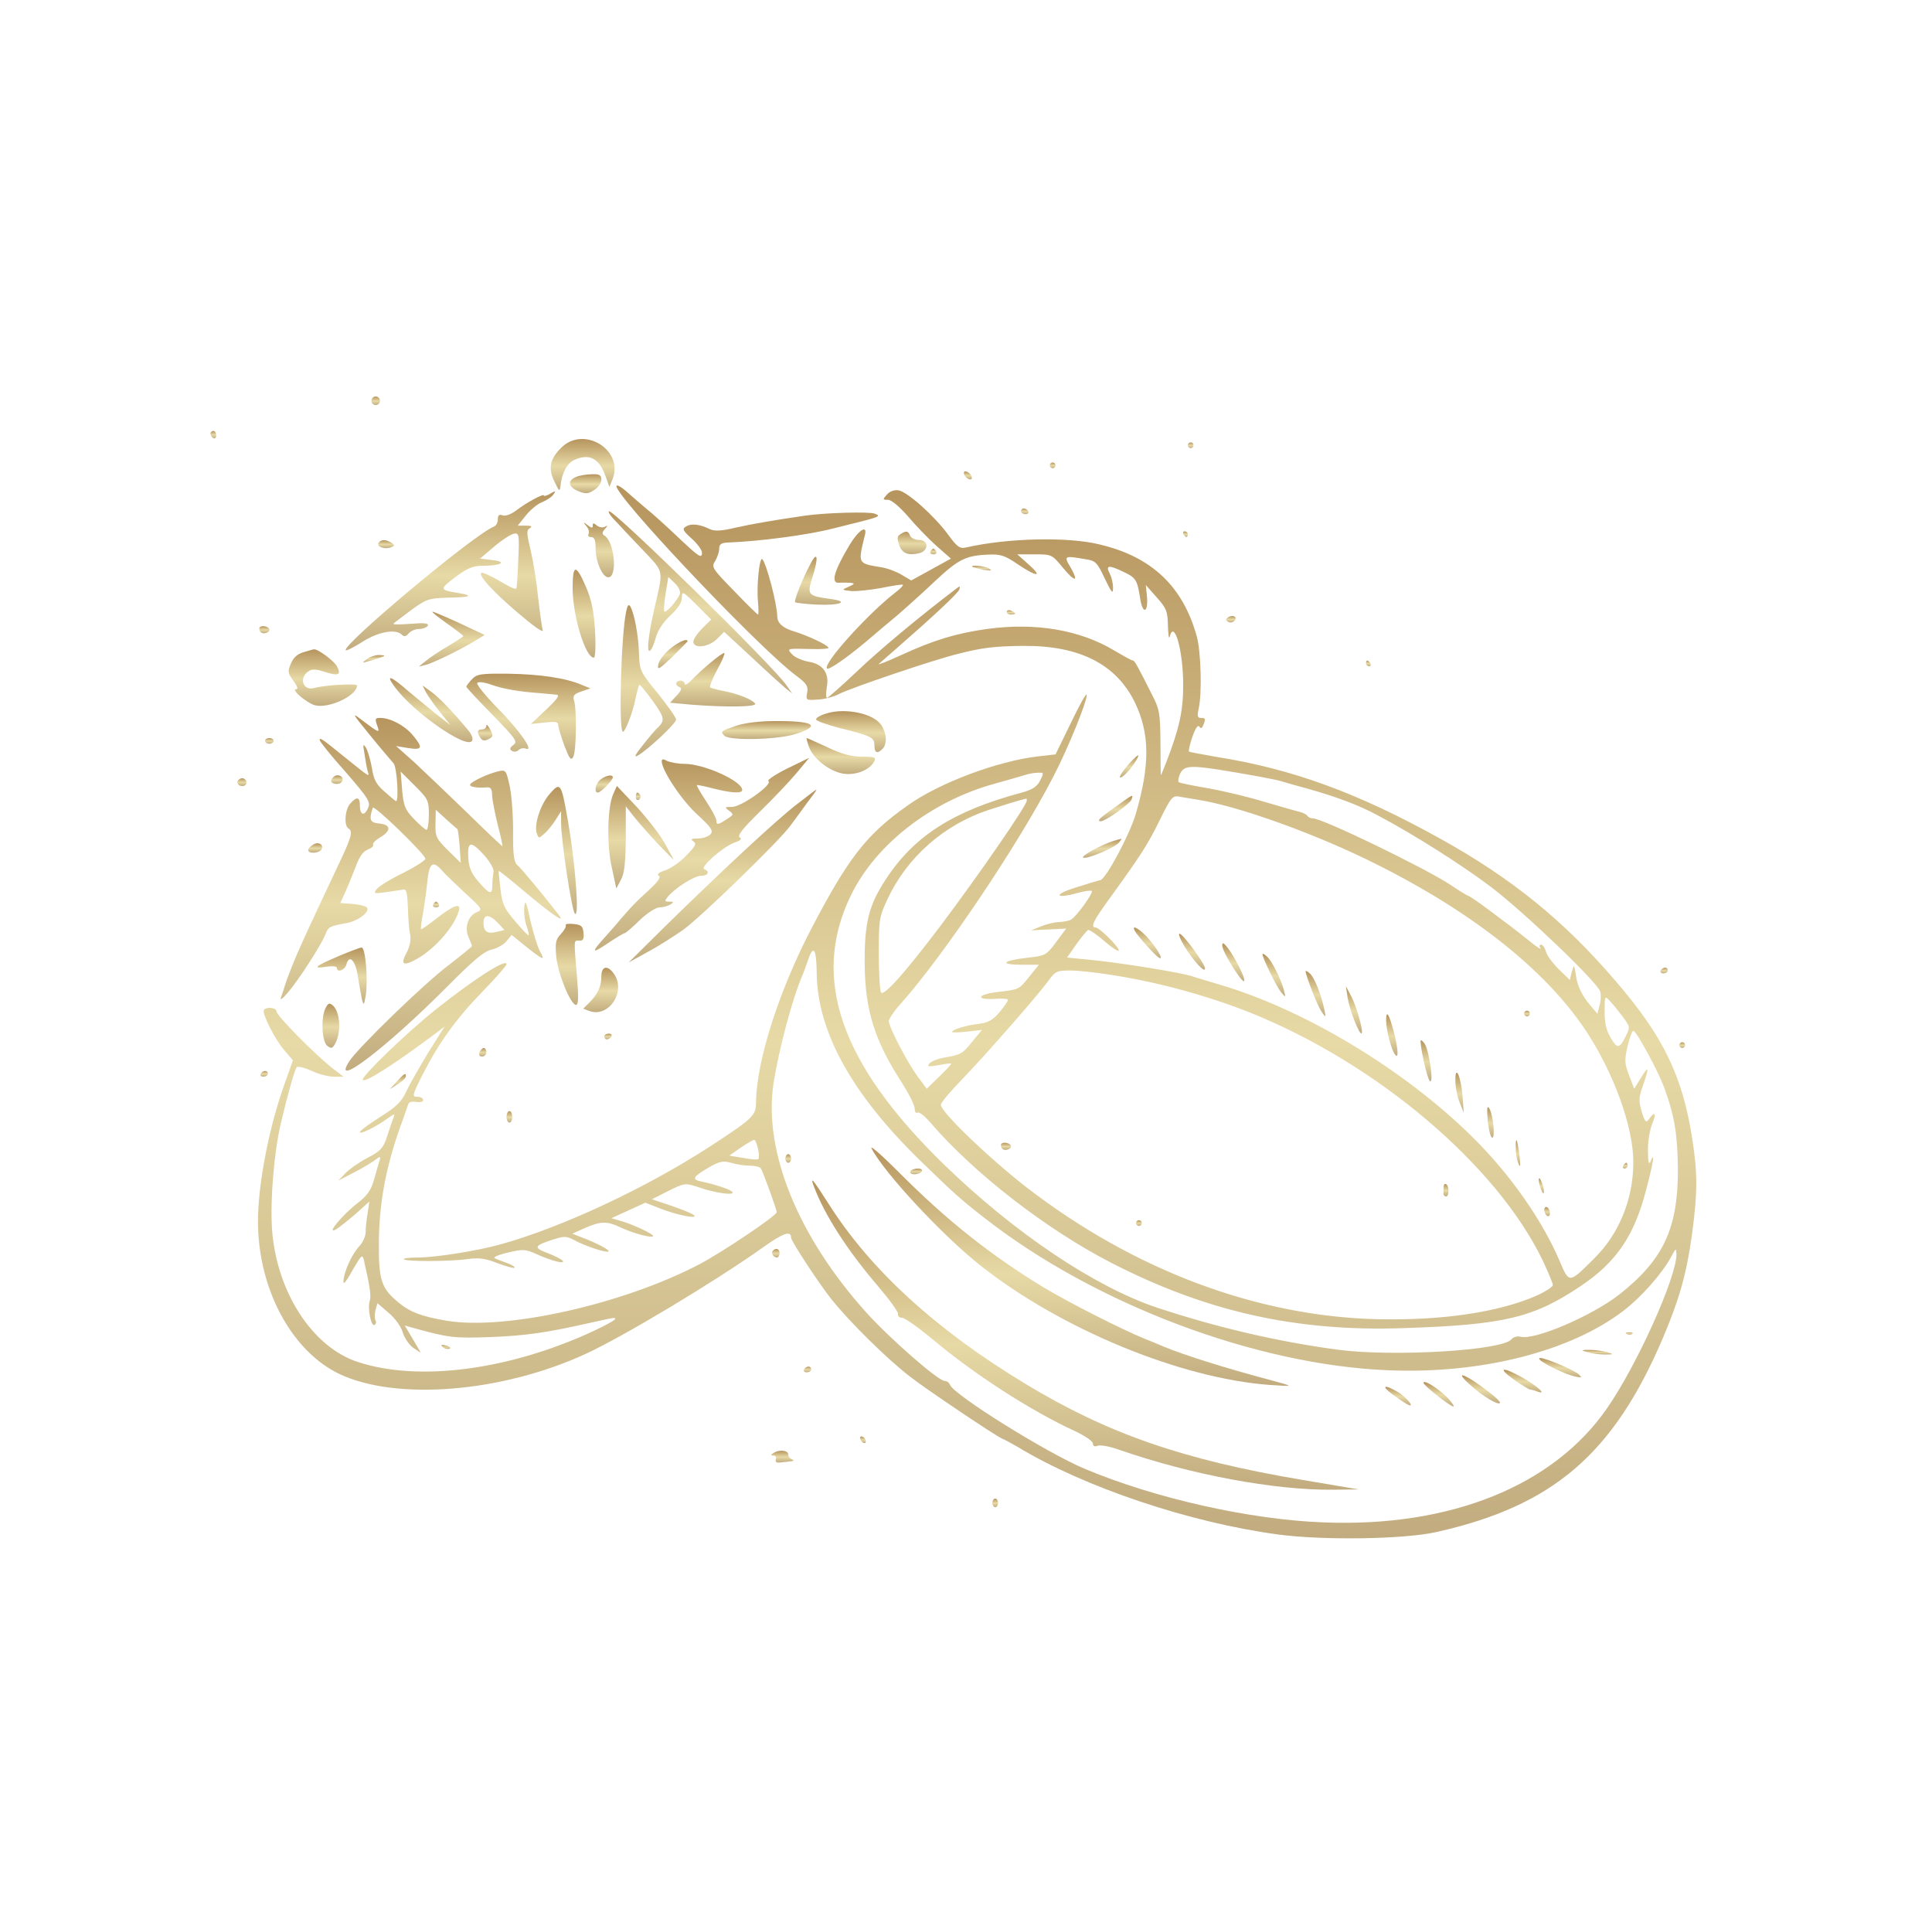 <?xml version="1.0" encoding="UTF-8"?> <svg xmlns="http://www.w3.org/2000/svg" width="320" height="319" viewBox="0 0 320 319" fill="none"><path d="M61.516 66.377C61.516 66.757 61.849 67.09 62.23 67.09C62.611 67.09 62.944 66.757 62.944 66.377C62.944 65.997 62.611 65.664 62.23 65.664C61.849 65.664 61.516 65.997 61.516 66.377Z" fill="url(#paint0_linear_7789_8371)"></path><path d="M34.852 71.794C34.852 72.079 35.09 72.412 35.328 72.554C35.613 72.697 35.804 72.507 35.804 72.126C35.804 71.699 35.613 71.366 35.328 71.366C35.09 71.366 34.852 71.556 34.852 71.794Z" fill="url(#paint1_linear_7789_8371)"></path><path d="M92.938 74.17C91.081 76.024 90.748 77.545 91.843 79.779C92.653 81.442 92.7 81.49 92.843 80.397C93.081 78.258 93.938 76.737 95.128 76.166C97.604 75.073 99.223 75.881 100.27 78.781L100.937 80.634L101.461 79.351C103.365 74.502 96.652 70.415 92.938 74.17Z" fill="url(#paint2_linear_7789_8371)"></path><path d="M196.734 73.743C196.734 73.981 196.972 74.219 197.21 74.219C197.496 74.219 197.687 73.981 197.687 73.743C197.687 73.458 197.496 73.268 197.21 73.268C196.972 73.268 196.734 73.458 196.734 73.743Z" fill="url(#paint3_linear_7789_8371)"></path><path d="M173.875 77.072C173.875 77.309 174.113 77.547 174.351 77.547C174.637 77.547 174.827 77.309 174.827 77.072C174.827 76.786 174.637 76.596 174.351 76.596C174.113 76.596 173.875 76.786 173.875 77.072Z" fill="url(#paint4_linear_7789_8371)"></path><path d="M159.688 78.543C159.783 78.876 160.164 79.256 160.497 79.351C160.878 79.494 161.069 79.304 160.926 78.923C160.831 78.591 160.45 78.21 160.117 78.115C159.736 77.973 159.545 78.163 159.688 78.543Z" fill="url(#paint5_linear_7789_8371)"></path><path d="M95.46 78.971C93.937 79.589 94.079 80.635 95.794 81.348C96.984 81.823 97.412 81.823 98.412 81.158C99.079 80.73 99.603 79.969 99.603 79.447C99.603 78.686 99.269 78.496 98.079 78.543C97.222 78.543 96.032 78.734 95.46 78.971Z" fill="url(#paint6_linear_7789_8371)"></path><path d="M102.272 80.969C104.891 85.389 126.316 107.825 131.887 111.913C133.601 113.196 133.887 113.624 133.696 114.717C133.458 115.953 133.506 116.001 135.458 115.858C136.553 115.811 138.124 115.383 138.934 114.955C140.838 113.957 154.693 109.251 158.645 108.3C162.692 107.255 164.739 107.017 169.596 106.969C178.832 106.922 184.879 110.012 187.974 116.334C190.45 121.515 190.497 126.648 188.117 134.824C187.117 138.199 183.213 145.519 182.261 145.757C181.975 145.804 180.118 146.375 178.166 146.993C174.452 148.134 174.69 148.942 178.452 147.896C179.642 147.563 180.689 147.421 180.832 147.563C181.118 147.848 178.452 151.604 177.452 152.269C177.214 152.459 176.357 152.649 175.547 152.697C174.785 152.697 173.357 153.03 172.452 153.41L170.786 154.075L173.69 153.933L176.595 153.79L174.928 156.024C173.357 158.163 173.119 158.306 170.358 158.591C166.12 159.066 165.406 159.732 169.024 159.779H172.072L170.5 161.728C168.739 163.915 168.882 163.867 165.215 164.295C161.978 164.675 161.454 165.578 164.596 165.436C165.739 165.341 166.834 165.388 166.929 165.531C167.072 165.626 166.453 166.529 165.644 167.527C164.454 168.953 163.692 169.381 162.073 169.571C159.978 169.809 157.693 170.522 157.693 170.902C157.693 171.045 158.788 170.997 160.169 170.855L162.644 170.569L161.026 172.518C159.407 174.562 159.121 174.705 156.217 175.18C155.217 175.37 154.217 175.798 153.931 176.131C153.503 176.654 153.741 176.701 155.407 176.416C156.55 176.178 157.502 176.083 157.55 176.131C157.645 176.178 156.741 177.177 155.598 178.27L153.503 180.314L151.979 178.27C150.218 175.846 147.218 170.094 147.218 169.096C147.218 168.763 148.123 167.385 149.265 166.149C156.36 158.163 168.786 139.673 174.5 128.55C176.976 123.796 180.213 115.763 179.975 115.05C179.88 114.812 178.69 116.952 177.357 119.756L174.833 124.937L171.929 125.27C165.263 126.03 155.455 129.691 150.265 133.446C143.457 138.247 140.505 142.097 134.363 153.838C128.983 164.2 125.317 175.656 125.221 182.5C125.221 184.782 124.745 185.21 117.604 189.868C106.986 196.76 93.179 203.225 82.942 206.077C79.038 207.17 72.087 208.264 69.182 208.264C67.754 208.264 66.754 208.406 66.897 208.549C67.278 208.977 74.705 208.929 77.657 208.501C79.371 208.264 80.514 208.454 82.418 209.214C83.847 209.737 85.085 210.07 85.227 209.975C85.323 209.832 84.847 209.5 84.085 209.214C83.323 208.929 82.371 208.596 81.99 208.406C81.561 208.264 82.418 207.836 84.085 207.456C86.656 206.838 87.037 206.885 88.846 207.693C91.227 208.786 93.607 209.404 93.226 208.834C93.083 208.596 91.988 208.026 90.75 207.551C88.322 206.647 88.417 206.315 91.512 205.317C93.464 204.699 93.797 204.699 95.083 205.364C96.845 206.362 100.511 207.551 100.796 207.265C101.035 207.028 98.797 205.839 96.369 204.936L94.797 204.318L96.797 203.415C99.511 202.227 100.511 202.179 102.987 203.368C105.034 204.318 108.176 205.126 108.176 204.699C108.176 204.366 105.272 202.987 103.225 202.322L101.273 201.752L104.082 200.468L106.891 199.185L109.319 200.135C112.176 201.276 115.985 201.989 114.842 201.181C114.461 200.896 112.747 200.23 111.081 199.66L107.986 198.614L110.7 197.236C113.414 195.905 113.461 195.905 115.699 196.618C118.365 197.569 121.698 198.044 121.317 197.426C121.079 197.046 118.651 196.19 116.128 195.667C114.509 195.334 114.747 194.907 117.413 193.338C119.175 192.34 119.746 192.197 121.079 192.578C121.984 192.863 123.365 193.053 124.222 193.053C125.031 193.053 125.888 193.243 126.031 193.528C126.412 194.146 128.649 200.326 128.649 200.753C128.649 201.324 119.746 207.313 115.889 209.357C103.225 216.012 83.656 220.385 73.896 218.721C69.754 218.008 67.849 217.295 65.849 215.584C63.135 213.302 62.707 211.971 62.755 205.649C62.802 199.47 63.85 193.671 66.04 187.349C66.754 185.4 67.421 183.451 67.563 183.023C67.706 182.5 68.135 182.358 68.944 182.5C69.611 182.595 70.087 182.5 70.087 182.168C70.087 181.882 69.658 181.645 69.135 181.645C68.23 181.645 68.278 181.407 69.896 178.175C72.61 172.804 75.467 168.811 79.847 164.295C82.085 162.013 83.894 159.922 83.894 159.684C83.894 158.686 78.514 162.156 72.229 167.147C67.516 170.902 60.088 178.032 60.088 178.793C60.088 179.601 65.326 176.273 72.229 171.092L73.658 169.999L72.896 171.187C70.515 174.895 68.135 178.983 67.278 180.789C66.516 182.453 65.659 183.308 62.993 184.972C61.136 186.16 59.612 187.254 59.612 187.491C59.612 187.919 62.088 186.731 64.088 185.305C65.421 184.354 65.468 184.354 65.135 185.21C64.945 185.685 64.469 187.064 64.088 188.3C63.469 190.153 63.04 190.629 60.85 191.769C59.422 192.53 57.803 193.671 57.184 194.336L56.041 195.525L58.422 194.289C59.755 193.623 61.326 192.673 61.945 192.245C63.088 191.389 63.135 191.389 62.755 192.578C62.564 193.243 62.136 194.669 61.85 195.715C61.421 197.141 60.707 198.139 59.184 199.28C56.755 201.181 53.994 204.461 55.565 203.653C56.089 203.368 57.565 202.179 58.85 201.086L61.183 198.995L60.898 200.896C60.707 201.942 60.564 203.368 60.564 204.033C60.564 204.699 60.136 205.649 59.66 206.22C58.565 207.36 57.47 209.5 57.041 211.211C56.613 213.16 56.993 212.874 58.565 210.07C59.898 207.788 60.041 207.693 60.279 208.739C61.279 213.112 61.517 214.681 61.231 215.489C60.85 216.725 61.469 219.767 62.04 219.434C62.278 219.244 62.374 218.911 62.183 218.673C62.04 218.388 62.04 217.675 62.183 217.01L62.517 215.821L64.326 217.39C65.421 218.293 66.421 219.672 66.706 220.67C66.992 221.621 67.801 222.761 68.468 223.237L69.706 224.045L68.373 221.763L67.04 219.529L68.23 219.862C74.372 221.573 75.181 221.668 81.514 221.43C87.132 221.193 90.417 220.717 97.226 219.196C98.13 219.006 99.606 218.673 100.463 218.483C102.987 217.913 102.225 218.578 98.321 220.432C84.418 226.897 69.373 228.893 59.279 225.566C51.661 223.094 45.709 213.778 45.043 203.368C44.757 198.519 45.376 190.961 46.519 186.018C47.662 181.169 48.804 177.177 49.138 176.749C49.328 176.559 50.375 176.796 51.566 177.319C52.708 177.89 54.375 178.317 55.279 178.317H56.898L55.041 176.891C52.09 174.562 45.805 168.193 45.805 167.527C45.805 166.862 44.091 166.672 43.71 167.29C43.377 167.86 45.519 172.138 47.138 173.992L48.519 175.608L46.947 180.029C44.186 187.967 42.472 197.806 42.758 203.748C43.234 214.395 48.661 223.95 56.232 227.562C65.707 232.03 83.132 230.604 96.987 224.235C103.177 221.383 118.032 212.494 126.221 206.695C129.745 204.176 131.03 203.748 131.03 204.984C131.03 205.554 135.648 212.589 137.696 215.156C140.791 219.006 146.79 224.948 150.789 228.038C153.408 230.082 164.787 237.734 165.977 238.257C166.549 238.495 167.739 239.16 168.644 239.683C179.642 246.338 197.115 252.185 211.685 254.134C219.16 255.132 232.682 254.942 238.014 253.706C257.249 249.38 267.248 240.777 275.437 221.573C278.151 215.156 279.341 211.021 280.246 204.461C281.151 197.711 281.198 194.526 280.341 188.917C278.722 178.27 275.58 171.71 267.486 162.346C259.011 152.459 250.346 145.424 238.49 138.865C224.968 131.354 214.113 127.361 201.543 125.365C199.068 124.937 197.02 124.557 196.925 124.462C196.83 124.367 197.068 123.273 197.496 122.038C197.972 120.659 198.401 119.994 198.639 120.326C198.877 120.707 199.068 120.659 199.306 120.089C199.734 118.995 199.686 118.9 198.877 118.9C198.353 118.9 198.258 118.568 198.544 117.332C199.115 114.812 198.925 107.873 198.211 105.353C195.925 97.13 190.783 92.234 182.213 90.19C176.928 88.859 166.929 89.097 160.026 90.665C158.978 90.903 158.55 90.618 157.026 88.526C154.788 85.484 150.361 81.491 148.837 81.206C148.123 81.111 147.409 81.349 146.932 81.872C146.171 82.727 146.171 82.775 147.075 82.775C147.647 82.775 148.932 83.868 150.361 85.484C151.646 87.005 153.741 89.192 155.074 90.38L157.502 92.519L154.217 94.326L150.932 96.132L149.313 95.181C148.456 94.658 146.932 94.088 145.933 93.945C142.028 93.28 142.076 93.422 143.266 88.574C143.695 86.815 142.171 87.813 140.695 90.285C138.077 94.658 137.553 96.702 139.029 96.512C139.457 96.465 140.267 96.512 140.791 96.512C141.648 96.607 141.6 96.702 140.552 97.177C139.362 97.7 139.362 97.7 141.029 97.891C141.981 97.938 144.219 97.7 146.028 97.368C147.885 96.987 149.456 96.75 149.551 96.845C149.646 96.94 149.123 97.51 148.361 98.081C143.838 101.551 136.22 109.964 136.982 110.725C137.267 111.01 140.172 109.013 143.457 106.256C144.885 105.021 147.218 103.072 148.646 101.883C150.075 100.647 152.884 98.128 154.836 96.274C158.693 92.662 159.931 91.996 163.692 91.854C165.739 91.759 166.453 91.996 168.596 93.47C171.786 95.609 172.786 95.609 170.358 93.47L168.501 91.806H171.357C174.214 91.806 174.262 91.854 176.023 93.993C178.071 96.465 178.737 96.465 177.309 93.945C176.166 92.044 176.261 91.996 179.785 92.614C181.451 92.852 181.737 93.137 182.975 95.799C184.117 98.176 184.355 98.461 184.355 97.368C184.355 96.607 184.117 95.609 183.832 95.038C183.07 93.612 183.594 93.517 185.974 94.658C188.212 95.704 188.355 95.989 188.879 99.317C189.307 101.836 190.212 101.408 189.974 98.794L189.783 96.892L191.592 98.936C193.211 100.743 193.402 101.265 193.449 103.642C193.497 105.116 193.592 105.924 193.735 105.448C194.497 102.501 195.973 107.778 195.973 113.434C195.973 117.712 195.354 120.517 193.307 125.888C192.783 127.266 192.307 128.407 192.259 128.407C192.259 128.407 192.211 125.983 192.211 123.036C192.164 118.187 192.069 117.474 190.831 115.098C188.402 110.249 187.926 109.394 187.641 109.394C187.45 109.394 186.069 108.633 184.546 107.73C178.832 104.308 171.5 103.072 163.501 104.165C158.359 104.878 154.646 106.019 149.265 108.491C146.98 109.536 145.314 110.202 145.552 109.964C145.837 109.726 147.218 108.491 148.646 107.255C154.693 101.978 158.597 98.318 158.883 97.653C159.074 97.082 158.978 97.035 158.55 97.368C152.217 102.169 145.504 107.778 141.886 111.247C139.362 113.624 137.172 115.573 136.982 115.573C136.791 115.573 136.791 114.812 136.934 113.862C137.41 111.485 136.315 109.964 133.887 109.584C132.887 109.394 131.649 108.871 131.221 108.395C130.268 107.35 130.268 107.397 134.506 107.492C135.982 107.54 137.22 107.445 137.22 107.302C137.22 106.874 133.887 105.306 131.601 104.593C129.745 104.07 128.745 103.214 128.745 102.121C128.697 99.982 126.983 93.422 126.269 92.614C125.793 92.091 125.269 97.225 125.555 99.744C125.65 100.885 125.65 101.788 125.555 101.788C125.459 101.788 123.65 100.03 121.555 97.843C117.937 94.135 117.794 93.898 118.461 92.9C118.794 92.329 119.127 91.426 119.127 90.856C119.127 90.142 119.46 89.905 120.46 89.857C125.65 89.667 133.839 88.621 138.172 87.481C146.075 85.532 146.075 85.532 144.838 85.056C143.885 84.724 136.744 84.914 133.411 85.389C128.173 86.15 124.602 86.768 121.841 87.386C119.46 87.956 118.318 88.004 117.556 87.623C115.889 86.815 114.556 86.673 113.699 87.148C112.938 87.576 113.033 87.813 114.556 89.192C115.509 90.047 116.27 91.093 116.27 91.521C116.27 92.614 115.747 92.234 111.985 88.669C110.271 87.053 108.129 85.104 107.224 84.391C106.319 83.63 104.939 82.442 104.129 81.729C102.653 80.351 101.701 79.97 102.272 80.969ZM204.686 127.932C207.781 128.455 211.066 129.073 211.97 129.31C212.875 129.595 214.922 130.166 216.494 130.594C221.398 131.972 224.968 133.303 228.158 135.014C234.11 138.152 242.252 143.333 246.965 146.898C252.583 151.176 264.724 162.821 265.058 164.247C265.201 164.818 265.153 165.864 264.915 166.577L264.582 167.908L262.963 165.959C261.963 164.675 261.296 163.249 261.058 161.776C260.725 159.684 260.725 159.637 260.344 160.92L260.011 162.299L258.154 160.492C257.154 159.494 256.202 158.211 256.059 157.593C255.869 156.975 255.535 156.452 255.25 156.452C254.964 156.452 254.916 156.737 255.154 157.022C255.345 157.355 254.583 156.88 253.488 155.977C252.345 155.073 250.869 153.885 250.155 153.362C249.441 152.839 247.679 151.508 246.156 150.368C244.68 149.274 243.347 148.371 243.204 148.371C243.109 148.371 241.728 147.563 240.204 146.517C235.824 143.665 219.065 135.537 217.446 135.537C217.065 135.537 216.684 135.347 216.541 135.109C216.398 134.872 215.779 134.586 215.208 134.444C214.589 134.301 211.97 133.541 209.352 132.78C206.733 131.972 202.543 130.974 200.067 130.546C197.592 130.118 195.449 129.691 195.259 129.548C195.068 129.453 195.163 128.835 195.449 128.169C196.163 126.696 197.115 126.648 204.686 127.932ZM172.262 129.31C171.738 130.308 170.977 130.784 169.262 131.259C157.883 134.301 151.408 138.437 146.694 145.662C143.885 149.94 143.171 152.887 143.219 159.542C143.266 167.29 144.838 172.328 149.408 179.363C150.551 181.169 151.503 183.071 151.503 183.594C151.503 184.117 151.694 184.449 151.979 184.259C152.217 184.117 153.122 184.782 153.979 185.78C161.264 194.289 173.262 203.558 183.927 209.072C199.686 217.2 214.637 220.575 232.444 219.957C248.965 219.434 253.964 218.246 261.63 213.112C267.676 209.119 270.676 204.699 272.628 197.141C273.866 192.482 274.152 190.534 273.39 192.34C273.104 193.005 272.961 192.53 272.961 190.629C272.914 189.155 273.247 187.159 273.628 186.208C274.39 184.402 274.152 183.926 273.152 185.305C272.628 186.018 272.485 185.875 271.914 184.117C271.39 182.358 271.438 181.74 272.104 179.839C273.199 176.749 273.104 176.321 271.819 178.46L270.676 180.314L269.819 178.08C269.057 176.083 269.057 175.513 269.581 173.279C269.914 171.853 270.343 170.712 270.533 170.712C271.009 170.712 274.675 177.414 275.675 180.219C277.389 184.925 277.865 187.967 277.913 193.766C277.913 203.51 275.485 208.644 268.2 214.395C263.629 217.96 254.155 222.001 251.869 221.383C251.298 221.24 250.631 221.43 250.346 221.811C248.87 223.665 230.729 224.758 221.493 223.522C211.637 222.191 201.781 219.909 191.688 216.582C181.404 213.16 168.072 204.223 156.455 192.958C139.076 176.083 134.22 161.871 141.029 148.086C145.171 139.768 154.217 132.733 164.596 129.833C166.691 129.263 168.929 128.597 169.596 128.407C170.262 128.169 171.262 127.979 171.881 127.979C172.929 127.932 172.929 127.979 172.262 129.31ZM198.401 132.447C204.733 133.446 216.494 137.581 226.159 142.239C243.061 150.415 255.773 160.302 262.677 170.712C267.295 177.7 270.533 186.636 270.533 192.482C270.533 198.567 268.152 204.413 264.01 208.454C259.868 212.589 259.916 212.589 258.344 208.882C255.44 202.037 250.012 194.336 243.87 188.3C232.586 177.129 216.065 167.195 201.972 163.059C200.258 162.536 198.258 161.966 197.449 161.681C195.354 161.015 185.212 159.399 180.642 158.971L176.738 158.591L178.261 156.404C179.118 155.216 179.975 154.17 180.213 154.028C180.404 153.933 181.642 154.741 182.927 155.882C184.26 157.022 185.308 157.688 185.308 157.403C185.308 156.785 182.07 153.6 181.451 153.6C180.546 153.6 181.118 152.459 183.784 148.799C189.069 141.479 190.021 140.005 192.069 135.87C193.925 132.067 194.211 131.734 195.306 131.925C195.973 132.067 197.354 132.257 198.401 132.447ZM170.072 132.59C170.072 133.398 162.121 144.901 155.645 153.505C149.884 161.11 146.504 164.913 145.933 164.39C145.742 164.152 145.552 161.253 145.552 157.973C145.552 152.221 145.647 151.794 147.028 148.847C150.265 141.954 156.36 136.583 163.692 134.159C166.025 133.398 168.358 132.685 168.882 132.543C169.405 132.4 169.881 132.305 169.977 132.257C170.024 132.257 170.072 132.352 170.072 132.59ZM135.268 160.968C135.315 170.807 141.076 181.217 152.551 192.34C157.931 197.569 158.978 198.519 162.93 201.609C181.213 215.964 208.019 226.089 230.063 226.944C245.394 227.562 260.106 223.807 268.867 217.105C271.866 214.823 275.39 210.83 276.865 208.026C277.58 206.695 277.627 206.695 277.675 207.693C277.722 211.448 271.152 226.089 266.153 233.266C257.297 246.053 240.299 252.945 219.35 252.137C207.114 251.709 191.259 248.144 179.642 243.248C173.309 240.586 158.026 231.032 157.359 229.369C157.217 228.988 156.836 228.703 156.455 228.703C155.407 228.703 147.409 221.716 143.457 217.343C132.078 204.651 126.412 190.581 128.126 179.363C129.03 173.659 131.268 165.293 132.935 161.443C133.173 160.92 133.601 159.684 133.934 158.734C134.744 156.404 135.22 157.26 135.268 160.968ZM184.26 161.491C191.926 162.679 200.163 164.96 206.971 167.67C228.016 176.083 247.917 192.958 255.535 208.786C256.44 210.735 257.202 212.542 257.202 212.827C257.202 213.112 255.964 213.92 254.488 214.586C248.203 217.343 238.824 218.721 228.158 218.483C208.209 218.008 187.831 210.355 170.119 196.713C163.692 191.722 155.645 183.974 155.836 182.928C155.931 182.5 157.55 180.599 159.407 178.698C163.311 174.657 172.214 164.485 173.786 162.251C174.785 160.873 175.119 160.73 177.261 160.73C178.547 160.73 181.689 161.063 184.26 161.491ZM268.771 168.383C270.009 170.047 270.009 170.142 269.295 171.568C268.248 173.707 267.867 173.754 266.772 171.853C266.058 170.712 265.772 169.381 265.772 167.527C265.772 164.913 265.82 164.865 266.629 165.769C267.105 166.244 268.057 167.432 268.771 168.383ZM125.555 190.248C125.745 191.056 125.745 191.817 125.602 191.96C125.459 192.102 124.317 192.007 123.079 191.769L120.794 191.389L122.698 190.058C123.745 189.345 124.745 188.775 124.936 188.775C125.079 188.775 125.364 189.44 125.555 190.248Z" fill="url(#paint7_linear_7789_8371)"></path><path d="M188.023 154.266C188.594 155.217 191.213 158.117 191.927 158.592C192.927 159.21 191.594 156.928 189.928 155.122C188.452 153.601 187.309 153.078 188.023 154.266Z" fill="url(#paint8_linear_7789_8371)"></path><path d="M196.212 156.783C197.736 159.207 199.592 161.251 199.592 160.395C199.592 159.682 196.117 154.882 195.403 154.644C195.069 154.549 195.45 155.499 196.212 156.783Z" fill="url(#paint9_linear_7789_8371)"></path><path d="M202.445 156.642C202.445 157.592 205.731 162.869 206.064 162.488C206.397 162.203 204.54 158.543 203.35 156.974C202.636 156.071 202.445 156.024 202.445 156.642Z" fill="url(#paint10_linear_7789_8371)"></path><path d="M209.109 158.02C209.109 158.686 211.442 163.392 212.157 164.295C212.966 165.245 212.966 165.245 212.68 164.057C212.204 162.203 210.585 158.971 209.776 158.353C209.443 158.02 209.109 157.878 209.109 158.02Z" fill="url(#paint11_linear_7789_8371)"></path><path d="M216.25 160.825C216.25 161.586 218.25 166.624 218.869 167.527C219.63 168.573 219.63 168.573 219.345 167.147C218.821 164.675 217.678 161.776 216.917 161.205C216.583 160.873 216.25 160.73 216.25 160.825Z" fill="url(#paint12_linear_7789_8371)"></path><path d="M223.208 165.247C223.541 167.291 225.16 171.474 225.541 171.141C225.874 170.809 224.588 166.341 223.684 164.772L222.922 163.346L223.208 165.247Z" fill="url(#paint13_linear_7789_8371)"></path><path d="M252.438 167.861C252.438 168.098 252.676 168.336 252.914 168.336C253.199 168.336 253.39 168.098 253.39 167.861C253.39 167.575 253.199 167.385 252.914 167.385C252.676 167.385 252.438 167.575 252.438 167.861Z" fill="url(#paint14_linear_7789_8371)"></path><path d="M229.586 169.048C229.586 170.569 230.491 174.087 231.11 174.705C231.681 175.418 231.586 173.659 230.824 170.759C230.014 167.765 229.586 167.194 229.586 169.048Z" fill="url(#paint15_linear_7789_8371)"></path><path d="M235.297 172.422C235.297 173.848 236.392 178.601 236.82 179.029C237.535 179.742 236.725 173.99 235.963 172.849C235.583 172.327 235.297 172.136 235.297 172.422Z" fill="url(#paint16_linear_7789_8371)"></path><path d="M241.056 179.029C241.056 180.075 241.39 181.691 241.771 182.594L242.437 184.258L242.247 181.548C241.961 178.174 241.009 176.13 241.056 179.029Z" fill="url(#paint17_linear_7789_8371)"></path><path d="M246.392 185.351C246.488 186.729 246.821 188.108 247.059 188.346C247.726 189.011 247.345 184.638 246.678 183.592C246.345 183.022 246.25 183.497 246.392 185.351Z" fill="url(#paint18_linear_7789_8371)"></path><path d="M251.06 190.249C251.06 191.152 251.298 192.293 251.536 192.816C251.822 193.434 251.869 193.006 251.679 191.39C251.298 188.538 251.012 187.967 251.06 190.249Z" fill="url(#paint19_linear_7789_8371)"></path><path d="M268.864 193.052C268.721 193.29 268.816 193.527 269.054 193.527C269.34 193.527 269.578 193.29 269.578 193.052C269.578 192.767 269.483 192.577 269.388 192.577C269.245 192.577 269.007 192.767 268.864 193.052Z" fill="url(#paint20_linear_7789_8371)"></path><path d="M254.867 195.431C254.867 195.812 255.058 196.572 255.296 197.095C255.534 197.713 255.724 197.76 255.724 197.333C255.724 196.952 255.534 196.192 255.296 195.669C255.058 195.051 254.867 195.003 254.867 195.431Z" fill="url(#paint21_linear_7789_8371)"></path><path d="M255.773 200.372C255.773 200.753 256.011 201.228 256.25 201.371C256.535 201.513 256.726 201.323 256.726 200.943C256.726 200.563 256.535 200.087 256.25 199.945C256.011 199.802 255.773 199.992 255.773 200.372Z" fill="url(#paint22_linear_7789_8371)"></path><path d="M144.356 190.199C146.403 194.192 156.068 204.602 162.448 209.64C175.78 220.145 195.491 228.273 210.298 229.367C214.488 229.652 214.488 229.652 210.06 228.464C202.585 226.467 196.301 224.471 192.682 222.997C192.158 222.76 190.778 222.189 189.587 221.714C185.826 220.193 177.113 215.772 172.923 213.253C164.067 207.882 156.83 202.13 148.879 194.144C146.07 191.34 144.023 189.534 144.356 190.199Z" fill="url(#paint23_linear_7789_8371)"></path><path d="M130.078 191.865C130.078 192.245 130.316 192.578 130.554 192.578C130.84 192.578 131.03 192.245 131.03 191.865C131.03 191.485 130.84 191.152 130.554 191.152C130.316 191.152 130.078 191.485 130.078 191.865Z" fill="url(#paint24_linear_7789_8371)"></path><path d="M150.787 194.005C150.644 194.243 150.929 194.48 151.453 194.48C151.977 194.48 152.548 194.243 152.691 194.005C152.834 193.72 152.548 193.53 152.025 193.53C151.501 193.53 150.929 193.72 150.787 194.005Z" fill="url(#paint25_linear_7789_8371)"></path><path d="M134.836 196.572C136.597 201.23 140.311 207.03 145.31 212.876C147.263 215.158 148.834 217.297 148.739 217.63C148.643 217.962 148.977 218.247 149.405 218.247C149.834 218.247 151.929 219.721 154.119 221.527C161.213 227.517 170.783 233.696 178.067 237.023C179.686 237.784 181.019 238.687 181.019 239.067C181.019 239.495 181.305 239.638 181.781 239.447C182.21 239.257 183.781 239.543 185.257 240.065C197.255 244.248 211.11 246.815 220.775 246.72L225.06 246.673L215.776 245.104C195.97 241.777 183.495 237.451 169.831 229.18C154.976 220.196 144.168 210.309 137.216 199.329C134.645 195.289 134.074 194.623 134.836 196.572Z" fill="url(#paint26_linear_7789_8371)"></path><path d="M269.481 220.957C269.814 221.099 270.243 221.052 270.385 220.909C270.576 220.767 270.29 220.624 269.766 220.672C269.243 220.672 269.1 220.814 269.481 220.957Z" fill="url(#paint27_linear_7789_8371)"></path><path d="M262.91 223.948C263.577 224.138 264.862 224.328 265.767 224.328C267.29 224.328 267.338 224.281 266.243 223.948C265.576 223.758 264.291 223.568 263.386 223.568C261.863 223.568 261.815 223.615 262.91 223.948Z" fill="url(#paint28_linear_7789_8371)"></path><path d="M255.294 225.423C256.77 226.422 259.389 227.61 260.769 227.943C262.007 228.228 262.103 228.18 261.484 227.61C260.722 226.897 256.008 224.901 255.104 224.901C254.818 224.901 254.913 225.138 255.294 225.423Z" fill="url(#paint29_linear_7789_8371)"></path><path d="M250.723 228.465C252.009 229.368 253.246 230.129 253.437 230.129C253.627 230.129 254.151 230.271 254.627 230.461C256.294 231.079 254.77 229.653 252.294 228.227C248.866 226.278 247.866 226.421 250.723 228.465Z" fill="url(#paint30_linear_7789_8371)"></path><path d="M243.627 229.462C245.627 231.268 248.103 232.742 248.436 232.362C248.579 232.219 247.77 231.411 246.627 230.555C242.723 227.513 240.485 226.705 243.627 229.462Z" fill="url(#paint31_linear_7789_8371)"></path><path d="M235.773 229.034C235.821 229.462 239.82 232.647 240.677 232.932C240.963 233.027 240.63 232.409 239.82 231.553C238.344 230.032 235.773 228.369 235.773 229.034Z" fill="url(#paint32_linear_7789_8371)"></path><path d="M230.582 230.889C231.486 231.555 232.581 232.315 233.057 232.553C234.581 233.409 233.01 231.365 231.391 230.461C229.248 229.226 228.725 229.511 230.582 230.889Z" fill="url(#paint33_linear_7789_8371)"></path><path d="M165.781 189.63C165.781 190.295 166.305 190.628 167.019 190.343C167.4 190.2 167.543 189.915 167.4 189.677C167.067 189.154 165.781 189.107 165.781 189.63Z" fill="url(#paint34_linear_7789_8371)"></path><path d="M239.11 196.57C239.11 196.998 239.11 197.473 239.062 197.663C239.062 197.853 239.205 198.091 239.443 198.139C240.015 198.329 240.11 196.475 239.539 196.142C239.301 195.952 239.11 196.19 239.11 196.57Z" fill="url(#paint35_linear_7789_8371)"></path><path d="M188.164 202.56C188.164 202.797 188.402 203.035 188.64 203.035C188.926 203.035 189.116 202.797 189.116 202.56C189.116 202.275 188.926 202.084 188.64 202.084C188.402 202.084 188.164 202.275 188.164 202.56Z" fill="url(#paint36_linear_7789_8371)"></path><path d="M90.939 81.873C90.463 82.111 90.082 82.206 90.082 82.063C90.082 81.683 87.225 83.204 85.511 84.535C84.606 85.2 83.702 85.533 83.225 85.343C82.702 85.153 82.464 85.296 82.464 86.008C82.464 86.531 82.178 87.054 81.845 87.197C78.655 88.385 56.515 106.923 57.277 107.684C57.372 107.826 58.658 107.161 60.086 106.258C62.705 104.594 65.561 104.119 66.561 105.117C66.942 105.497 67.275 105.402 67.704 104.879C68.037 104.499 68.799 104.166 69.418 104.166C69.989 104.166 70.656 103.929 70.846 103.643C71.085 103.216 70.323 103.121 67.99 103.311C66.228 103.453 64.942 103.453 65.181 103.263C65.371 103.073 66.752 102.075 68.18 100.982C70.608 99.223 71.037 99.08 74.084 98.985C77.893 98.938 78.56 98.652 75.989 98.225C72.751 97.702 72.751 97.607 75.37 95.61C77.417 94.089 78.322 93.709 79.893 93.709C82.987 93.709 84.13 93.043 81.559 92.758L79.512 92.521L81.845 90.524C83.13 89.431 84.606 88.48 85.13 88.385C85.987 88.243 86.035 88.528 85.844 92.758C85.749 95.23 85.606 97.369 85.511 97.464C85.368 97.607 84.654 97.322 83.844 96.846C81.369 95.373 79.893 94.707 79.702 94.897C79.226 95.325 81.75 98.082 85.844 101.552C88.415 103.739 90.082 104.927 89.891 104.356C89.748 103.881 89.415 101.409 89.129 98.938C88.891 96.466 88.32 92.948 87.891 91.142C87.225 88.385 87.177 87.815 87.749 87.482C88.225 87.197 88.034 87.054 87.082 87.054H85.749L87.082 85.391C87.796 84.487 88.987 83.489 89.701 83.204C90.415 82.919 91.272 82.396 91.558 82.016C92.177 81.255 92.034 81.208 90.939 81.873Z" fill="url(#paint37_linear_7789_8371)"></path><path d="M169.117 84.677C169.117 84.915 169.45 85.152 169.879 85.152C170.26 85.152 170.45 84.915 170.307 84.677C170.165 84.392 169.831 84.202 169.546 84.202C169.308 84.202 169.117 84.392 169.117 84.677Z" fill="url(#paint38_linear_7789_8371)"></path><path d="M102.081 86.434C102.985 87.433 105.08 89.619 106.699 91.33C109.937 94.753 109.889 94.325 108.508 100.267C107.413 104.877 107.032 108.157 107.651 107.777C107.937 107.587 108.365 106.589 108.651 105.495C109.032 104.259 109.889 102.976 111.079 101.883C112.317 100.742 112.936 99.791 112.936 98.983C112.936 97.842 113.079 97.89 115.364 100.171L117.793 102.596L116.317 104.069C115.507 104.877 114.841 105.876 114.841 106.256C114.841 107.492 117.364 107.206 118.745 105.828L119.935 104.64L124.411 108.775C126.886 111.104 129.41 113.386 130.029 113.909L131.219 114.859L130.219 113.433C127.791 110.011 101.938 84.675 100.89 84.675C100.605 84.675 101.128 85.484 102.081 86.434ZM112.603 98.413C112.27 99.316 110.556 101.312 110.079 101.312C109.889 101.312 109.984 100.029 110.222 98.46L110.698 95.561L111.793 96.606C112.412 97.224 112.746 97.937 112.603 98.413Z" fill="url(#paint39_linear_7789_8371)"></path><path d="M97.129 87.148C97.51 87.576 97.653 88.194 97.462 88.479C97.319 88.717 97.51 88.955 97.891 88.955C98.462 88.955 98.652 89.43 98.652 90.856C98.652 93.043 99.795 95.609 100.747 95.609C102.319 95.609 101.795 89.763 100.128 88.717C99.7 88.479 99.7 88.194 100.176 87.624C100.7 87.006 100.7 86.958 100.176 87.243C99.843 87.434 99.271 87.338 98.891 87.053C98.319 86.578 98.176 86.578 98.176 87.053C98.176 87.481 97.986 87.481 97.367 87.006C96.605 86.388 96.558 86.435 97.129 87.148Z" fill="url(#paint40_linear_7789_8371)"></path><path d="M149.12 88.478C148.596 88.811 148.549 89.191 148.93 90.237C149.406 91.663 150.406 92.043 152.262 91.616C153.881 91.188 153.834 89.429 152.215 89.429C151.548 89.429 150.882 89.096 150.739 88.716C150.406 87.908 150.12 87.86 149.12 88.478Z" fill="url(#paint41_linear_7789_8371)"></path><path d="M196.02 88.478C196.163 88.716 196.401 88.953 196.544 88.953C196.639 88.953 196.734 88.716 196.734 88.478C196.734 88.193 196.496 88.002 196.211 88.002C195.973 88.002 195.877 88.193 196.02 88.478Z" fill="url(#paint42_linear_7789_8371)"></path><path d="M62.707 89.903C62.326 90.521 63.659 91.044 64.707 90.664C65.421 90.379 65.421 90.284 64.85 89.903C63.898 89.285 63.088 89.333 62.707 89.903Z" fill="url(#paint43_linear_7789_8371)"></path><path d="M154.117 91.329C153.974 91.567 154.165 91.805 154.593 91.805C155.022 91.805 155.212 91.567 155.069 91.329C154.927 91.044 154.689 90.854 154.593 90.854C154.498 90.854 154.26 91.044 154.117 91.329Z" fill="url(#paint44_linear_7789_8371)"></path><path d="M134.268 93.327C132.935 95.799 131.459 99.507 131.697 99.744C131.793 99.84 133.364 100.03 135.173 100.125C139.268 100.315 140.886 99.602 137.363 99.174C133.745 98.651 133.649 98.508 134.602 95.466C135.602 92.329 135.411 91.141 134.268 93.327Z" fill="url(#paint45_linear_7789_8371)"></path><path d="M161.073 93.898C161.168 93.993 162.025 94.183 162.93 94.373C164.12 94.563 164.406 94.516 163.882 94.183C163.216 93.755 160.597 93.47 161.073 93.898Z" fill="url(#paint46_linear_7789_8371)"></path><path d="M94.844 97.367C94.844 101.931 96.939 108.918 98.367 108.918C98.605 108.918 98.7 106.969 98.558 104.497C98.367 101.265 97.986 99.364 97.082 97.272C95.415 93.374 94.844 93.374 94.844 97.367Z" fill="url(#paint47_linear_7789_8371)"></path><path d="M103.696 101.359C102.887 105.21 102.459 120.468 103.125 121.181C103.458 121.514 104.839 117.949 105.268 115.667C105.506 114.526 105.791 113.528 105.887 113.433C105.982 113.29 106.982 114.526 108.124 116.095C110.172 118.994 110.219 119.327 108.648 120.801C108.505 120.943 107.505 122.084 106.506 123.367C105.315 124.841 104.934 125.506 105.553 125.174C107.172 124.318 111.981 119.802 111.981 119.184C111.981 118.804 110.6 116.903 108.981 114.859C106.029 111.294 105.934 111.056 105.839 108.252C105.744 105.21 105.077 101.645 104.411 100.456C104.125 99.981 103.934 100.219 103.696 101.359Z" fill="url(#paint48_linear_7789_8371)"></path><path d="M166.734 101.314C166.734 101.599 167.068 101.789 167.449 101.789C167.829 101.789 168.163 101.694 168.163 101.599C168.163 101.504 167.829 101.314 167.449 101.124C167.068 100.981 166.734 101.076 166.734 101.314Z" fill="url(#paint49_linear_7789_8371)"></path><path d="M74.033 103.261C75.509 104.306 76.747 105.257 76.747 105.352C76.747 105.447 75.604 106.16 74.271 106.968C72.891 107.776 71.224 108.87 70.558 109.44L69.367 110.391L70.558 110.105C71.795 109.773 76.319 107.586 78.794 106.065L80.27 105.162L76.128 103.213C73.843 102.167 71.843 101.312 71.653 101.312C71.415 101.312 72.51 102.167 74.033 103.261Z" fill="url(#paint50_linear_7789_8371)"></path><path d="M203.449 102.215C202.973 102.548 202.973 102.691 203.402 102.976C203.687 103.166 204.163 103.118 204.449 102.833C205.068 102.215 204.259 101.74 203.449 102.215Z" fill="url(#paint51_linear_7789_8371)"></path><path d="M42.945 104.071C42.945 104.737 43.469 105.069 44.183 104.784C44.564 104.642 44.707 104.356 44.564 104.119C44.231 103.596 42.945 103.548 42.945 104.071Z" fill="url(#paint52_linear_7789_8371)"></path><path d="M110.935 107.494C110.03 108.254 109.125 109.395 109.03 110.06C108.84 111.059 109.173 110.869 111.363 108.777C112.744 107.399 113.887 106.258 113.887 106.21C113.887 105.64 112.363 106.305 110.935 107.494Z" fill="url(#paint53_linear_7789_8371)"></path><path d="M50.279 108.016C49.279 108.301 48.565 108.919 48.184 109.917C47.612 111.201 47.66 111.486 48.612 112.769C49.279 113.673 49.422 114.148 49.041 114.148C48.136 114.195 50.898 116.477 52.183 116.81C54.516 117.38 59.134 115.194 59.134 113.53C59.134 113.15 53.802 113.435 51.993 113.958C50.136 114.433 49.469 112.199 51.136 111.153C51.659 110.773 52.469 110.821 53.849 111.296C56.087 112.009 56.563 111.771 55.802 110.345C55.325 109.442 52.612 107.446 51.993 107.541C51.85 107.541 51.088 107.778 50.279 108.016Z" fill="url(#paint54_linear_7789_8371)"></path><path d="M117.65 109.776C116.507 110.726 115.079 112.057 114.508 112.675C113.889 113.293 113.413 113.578 113.413 113.245C113.413 112.96 113.079 112.723 112.698 112.723C111.841 112.723 111.746 113.531 112.603 113.816C112.984 113.958 112.841 114.386 112.079 115.194L110.984 116.383L114.65 116.715C120.269 117.143 125.411 117.096 125.078 116.525C124.649 115.86 122.126 114.862 119.84 114.434C118.793 114.244 117.793 113.958 117.65 113.863C117.46 113.768 117.936 112.485 118.745 111.011C119.555 109.585 120.078 108.302 119.983 108.159C119.84 108.064 118.84 108.777 117.65 109.776Z" fill="url(#paint55_linear_7789_8371)"></path><path d="M60.753 109.157C59.896 109.823 59.944 109.823 61.277 109.442C63.991 108.634 64.134 108.539 62.896 108.492C62.229 108.444 61.277 108.777 60.753 109.157Z" fill="url(#paint56_linear_7789_8371)"></path><path d="M226.25 109.868C226.25 110.106 226.488 110.344 226.774 110.344C227.012 110.344 227.107 110.106 226.964 109.868C226.821 109.583 226.583 109.393 226.44 109.393C226.345 109.393 226.25 109.583 226.25 109.868Z" fill="url(#paint57_linear_7789_8371)"></path><path d="M78.131 112.529C77.655 113.052 77.227 113.623 77.227 113.718C77.227 113.86 79.179 115.952 81.559 118.376C85.416 122.321 85.797 122.844 85.035 123.367C84.416 123.842 84.368 124.08 84.797 124.365C85.13 124.555 85.606 124.508 85.892 124.223C86.178 123.938 86.701 123.842 87.082 123.985C88.558 124.555 86.13 121.038 82.416 117.283C80.369 115.191 78.845 113.29 79.036 113.1C79.274 112.862 80.321 113.005 81.464 113.433C83.368 114.098 86.035 114.573 89.606 114.811C90.51 114.906 91.653 115.001 92.129 115.049C92.796 115.096 92.367 115.714 90.463 117.521L87.939 119.897L90.225 119.66C91.986 119.469 92.462 119.517 92.462 120.087C92.462 120.468 92.939 121.989 93.462 123.462C94.319 125.649 94.557 126.029 94.938 125.364C95.462 124.46 95.557 117.568 95.081 116.047C94.843 115.239 95.033 114.954 96.271 114.526L97.795 114.003L96.367 113.433C93.748 112.292 89.51 111.674 84.273 111.579C79.559 111.531 78.988 111.626 78.131 112.529Z" fill="url(#paint58_linear_7789_8371)"></path><path d="M65.275 113.625C68.275 117.855 77.274 124.13 78.178 122.704C78.416 122.371 78.131 121.61 77.512 120.897C75.036 117.903 72.655 115.431 71.37 114.528L69.989 113.53L70.561 114.67C70.894 115.288 71.941 116.762 72.893 117.95L74.608 120.089L72.465 118.426C71.322 117.522 69.18 115.764 67.704 114.528C64.704 111.913 63.847 111.628 65.275 113.625Z" fill="url(#paint59_linear_7789_8371)"></path><path d="M136.975 118.139C135.928 118.425 135.118 118.9 135.166 119.138C135.214 119.423 137.023 120.041 139.213 120.611C144.403 121.895 144.831 122.132 144.831 123.463C144.831 124.699 145.307 124.889 146.164 124.034C146.974 123.225 146.879 121.467 145.974 120.088C144.736 118.187 140.07 117.189 136.975 118.139Z" fill="url(#paint60_linear_7789_8371)"></path><path d="M61.273 121.751C63.082 123.985 64.891 126.077 65.177 126.41C65.749 126.98 66.082 132.684 65.606 132.684C65.51 132.684 64.653 131.971 63.701 131.115C62.32 129.927 61.892 129.119 61.606 127.218C61.368 125.887 60.94 124.413 60.654 123.89C60.13 123.082 60.083 123.225 60.368 124.841C60.511 125.887 60.749 127.17 60.892 127.693C61.225 128.739 61.416 128.881 56.988 125.316C53.322 122.322 52.941 122.084 52.941 122.559C52.941 122.797 54.845 125.174 57.226 127.836C61.13 132.351 61.416 132.827 60.94 133.872C60.321 135.251 59.606 134.966 59.606 133.35C59.606 131.971 59.083 131.876 58.035 133.064C57.131 134.015 56.94 136.724 57.702 137.2C58.511 137.675 58.273 138.578 55.845 143.664C50.417 155.168 49.465 157.307 48.561 159.541C48.037 160.824 47.418 162.44 47.227 163.106C47.037 163.771 46.704 164.722 46.513 165.245C46.323 165.768 46.894 165.34 47.751 164.294C49.513 162.25 53.274 156.403 53.941 154.645C54.369 153.504 54.655 153.361 57.369 152.886C59.321 152.553 61.416 150.937 60.749 150.272C60.511 150.034 59.416 149.796 58.369 149.701L56.369 149.559L57.226 147.657C57.702 146.611 58.464 144.71 58.94 143.474C59.511 141.906 60.13 141.002 60.892 140.717C61.511 140.48 61.94 140.099 61.797 139.909C61.654 139.672 62.178 139.149 62.987 138.673C64.844 137.58 64.749 136.582 62.844 136.392C61.273 136.249 61.083 135.774 61.749 133.777C61.94 133.255 70.081 141.145 70.462 142.191C70.557 142.428 68.939 143.474 66.891 144.52C64.796 145.518 62.797 146.754 62.416 147.229C61.797 147.99 61.892 148.037 63.987 147.752C65.177 147.562 66.463 147.372 66.844 147.324C67.32 147.229 67.463 147.942 67.558 150.272C67.605 151.983 67.748 153.979 67.939 154.787C68.082 155.69 67.891 156.736 67.367 157.734C66.225 159.826 66.796 160.111 69.272 158.685C72.176 156.974 75.271 153.409 75.985 150.889C76.461 149.416 75.128 149.891 72.224 152.173C70.938 153.171 69.796 153.979 69.748 153.884C69.653 153.837 69.796 152.601 70.081 151.175C70.319 149.749 70.653 147.372 70.795 145.851C71.129 142.856 71.7 142.476 73.224 144.187C73.747 144.805 75.509 146.469 77.08 147.942C79.984 150.604 79.984 150.652 78.842 151.127C77.461 151.793 76.89 153.741 77.651 155.31C77.937 155.976 78.175 156.594 78.175 156.689C78.175 156.784 76.414 158.21 74.271 159.873C70.272 162.868 59.416 173.42 57.892 175.702C54.655 180.646 63.939 173.563 73.89 163.581C78.413 159.018 80.222 157.497 81.46 157.259C82.317 157.069 83.412 156.451 83.889 155.881L84.746 154.835L86.793 156.498C89.983 159.065 90.364 159.208 89.459 157.592C89.031 156.831 88.317 154.502 87.84 152.411C87.174 149.368 86.983 148.893 86.841 150.176C86.745 151.08 86.888 152.411 87.174 153.219C87.46 154.027 87.65 154.787 87.555 154.882C87.46 154.977 86.46 153.932 85.317 152.553C83.508 150.462 83.174 149.701 82.889 147.229C82.698 145.613 82.555 144.282 82.603 144.235C82.651 144.187 84.65 145.756 86.983 147.752C91.364 151.412 93.649 152.981 92.649 151.65C90.697 149.083 86.269 143.712 85.65 143.237C85.126 142.761 84.936 141.478 84.984 137.485C84.984 134.681 84.698 131.258 84.365 129.927C83.841 127.598 83.746 127.455 82.555 127.741C80.889 128.121 78.223 129.357 77.889 129.88C77.651 130.307 78.985 130.545 80.699 130.402C81.27 130.355 81.508 130.688 81.508 131.638C81.508 132.351 81.936 134.538 82.413 136.487C82.936 138.436 83.27 140.099 83.222 140.147C83.174 140.194 80.556 137.723 77.461 134.681C74.319 131.638 70.367 127.883 68.7 126.315L65.606 123.558L67.605 123.89C69.986 124.271 70.129 123.843 68.32 121.704C66.986 120.135 64.653 118.899 62.987 118.899C62.13 118.899 62.082 119.042 62.463 120.135C62.987 121.514 62.797 121.419 59.845 119.185C58.178 117.901 58.369 118.186 61.273 121.751ZM71.033 134.918C71.033 136.297 70.843 137.437 70.653 137.437C70.462 137.437 69.51 136.629 68.558 135.631C67.082 134.11 66.844 133.492 66.606 130.83L66.367 127.788L68.7 130.117C70.891 132.304 71.033 132.541 71.033 134.918ZM75.747 137.295C75.842 137.39 76.033 138.673 76.128 140.147L76.318 142.904L74.223 140.86C72.271 138.911 72.081 138.578 72.129 136.439L72.176 134.11L73.843 135.631C74.795 136.487 75.652 137.247 75.747 137.295ZM80.222 141.668C81.175 142.761 81.841 143.902 81.746 144.425C81.651 144.9 81.556 145.851 81.556 146.564C81.508 148.275 81.127 148.18 79.223 145.994C78.032 144.615 77.651 143.664 77.556 142.001C77.413 139.291 77.985 139.196 80.222 141.668ZM82.46 152.838L83.555 154.027L82.317 154.312C80.746 154.74 80.08 154.312 80.08 152.838C80.08 151.365 81.032 151.365 82.46 152.838Z" fill="url(#paint61_linear_7789_8371)"></path><path d="M121.982 120.184C119.364 121.088 119.268 121.135 119.983 121.848C120.84 122.704 129.029 122.514 131.933 121.515C136.123 120.137 134.742 119.376 128.172 119.424C125.839 119.424 123.22 119.757 121.982 120.184Z" fill="url(#paint62_linear_7789_8371)"></path><path d="M80.558 120.184C80.558 120.517 80.225 120.802 79.844 120.802C79.035 120.802 78.94 121.23 79.559 122.18C79.892 122.703 80.273 122.751 80.892 122.418C81.701 122.038 81.749 121.848 81.177 120.802C80.844 120.136 80.558 119.899 80.558 120.184Z" fill="url(#paint63_linear_7789_8371)"></path><path d="M43.898 122.704C43.898 122.942 44.232 123.18 44.613 123.18C44.993 123.18 45.327 122.942 45.327 122.704C45.327 122.419 44.993 122.229 44.613 122.229C44.232 122.229 43.898 122.419 43.898 122.704Z" fill="url(#paint64_linear_7789_8371)"></path><path d="M133.976 123.654C134.642 125.603 137.356 127.742 139.642 128.122C141.689 128.455 144.022 127.552 144.784 126.126C145.165 125.413 144.927 125.318 142.784 125.318C140.975 125.318 139.404 124.89 137.023 123.749C135.261 122.941 133.69 122.228 133.595 122.228C133.547 122.228 133.69 122.894 133.976 123.654Z" fill="url(#paint65_linear_7789_8371)"></path><path d="M186.736 126.792C185.927 127.743 185.356 128.646 185.498 128.741C185.784 129.026 187.355 127.363 188.212 125.889C188.974 124.606 188.403 124.939 186.736 126.792Z" fill="url(#paint66_linear_7789_8371)"></path><path d="M109.604 126.078C109.604 127.551 112.889 132.542 115.46 134.872C117.793 137.011 118.174 137.581 117.698 138.151C117.364 138.532 116.412 138.864 115.603 138.864C114.508 138.864 114.317 139.007 114.841 139.34C115.412 139.72 115.222 140.1 113.698 141.669C112.651 142.762 111.08 143.855 110.175 144.141C109.128 144.473 108.747 144.806 109.128 145.044C109.508 145.282 108.985 146.042 107.414 147.468C105.081 149.607 104.7 150.035 102.795 152.221C102.224 152.934 101.081 154.218 100.319 155.073C97.844 157.783 97.939 158.068 100.605 156.262C102.033 155.311 103.271 154.551 103.462 154.551C103.605 154.551 104.747 153.6 105.938 152.412C107.223 151.176 108.651 150.273 109.27 150.273C109.842 150.273 110.651 150.035 111.032 149.797C111.651 149.417 111.603 149.322 110.842 149.322C110.08 149.322 110.032 149.227 110.604 148.514C111.841 147.04 114.984 145.044 116.127 145.044C117.269 145.044 117.65 144.331 116.65 143.951C115.841 143.665 119.793 140.195 121.697 139.53C122.697 139.197 122.935 138.912 122.507 138.674C122.078 138.389 123.078 137.153 125.887 134.396C128.029 132.305 130.791 129.405 131.934 128.027L134.029 125.508L130.41 127.266C128.41 128.264 126.982 129.215 127.268 129.358C128.077 129.881 122.792 133.636 121.269 133.636C120.031 133.636 119.983 133.683 120.745 134.254C121.554 134.872 121.554 134.919 120.364 135.68C118.936 136.63 118.65 136.678 118.65 135.87C118.65 135.537 117.888 134.111 116.984 132.733C116.031 131.307 115.365 130.118 115.412 130.023C115.508 129.976 116.745 130.213 118.174 130.594C121.173 131.354 122.935 131.449 122.935 130.831C122.935 129.358 116.603 126.506 113.365 126.506C112.318 126.506 111.032 126.268 110.508 126.03C109.842 125.65 109.604 125.698 109.604 126.078Z" fill="url(#paint67_linear_7789_8371)"></path><path d="M55.179 128.739C54.56 129.309 54.846 129.832 55.798 129.832C56.322 129.832 56.751 129.499 56.751 129.119C56.751 128.406 55.751 128.121 55.179 128.739Z" fill="url(#paint68_linear_7789_8371)"></path><path d="M99.506 129.071C98.649 129.689 98.316 131.258 99.03 131.258C99.506 131.258 101.506 129.214 101.506 128.739C101.506 128.216 100.363 128.406 99.506 129.071Z" fill="url(#paint69_linear_7789_8371)"></path><path d="M39.376 129.312C39.043 129.882 39.948 130.452 40.567 130.072C41.09 129.739 40.757 128.884 40.09 128.884C39.852 128.884 39.567 129.074 39.376 129.312Z" fill="url(#paint70_linear_7789_8371)"></path><path d="M90.841 131.734C89.461 133.445 88.461 136.582 88.889 137.961C89.223 138.911 89.223 138.911 90.175 138.056C90.746 137.58 91.556 136.535 92.032 135.774L92.936 134.348V136.249C92.936 139.244 94.698 150.795 95.222 151.318C95.984 152.078 95.317 143.189 94.079 136.012C92.936 129.5 92.841 129.357 90.841 131.734Z" fill="url(#paint71_linear_7789_8371)"></path><path d="M101.555 131.546C100.603 133.685 100.46 140.054 101.365 143.809L102.079 147.137L102.84 145.711C103.412 144.713 103.602 142.954 103.65 138.913V133.542L105.078 135.348C105.888 136.347 107.649 138.343 109.03 139.817L111.601 142.431L110.22 139.864C109.506 138.486 107.364 135.729 105.554 133.732L102.174 130.167L101.555 131.546Z" fill="url(#paint72_linear_7789_8371)"></path><path d="M131.978 133.207C128.693 135.727 119.837 143.95 110.076 153.504L104.125 159.398L107.22 157.687C108.934 156.784 111.6 155.073 113.171 153.98C116.076 151.888 129.074 139.292 130.931 136.725C131.502 135.917 132.74 134.301 133.644 133.017C134.597 131.781 135.311 130.783 135.216 130.783C135.12 130.783 133.692 131.876 131.978 133.207Z" fill="url(#paint73_linear_7789_8371)"></path><path d="M105.32 132.021C105.32 132.401 105.558 132.591 105.796 132.449C106.082 132.259 106.177 131.926 106.034 131.688C105.606 131.023 105.32 131.165 105.32 132.021Z" fill="url(#paint74_linear_7789_8371)"></path><path d="M184.686 133.683C182.019 135.536 181.591 136.012 182.353 136.012C183.067 136.012 187.114 133.16 187.4 132.447C187.78 131.448 187.685 131.496 184.686 133.683Z" fill="url(#paint75_linear_7789_8371)"></path><path d="M184.352 139.293C182.304 139.958 178.829 141.86 179.448 142.05C180.162 142.288 184.637 140.386 185.352 139.531C185.637 139.15 185.828 138.865 185.733 138.913C185.637 138.913 185.018 139.103 184.352 139.293Z" fill="url(#paint76_linear_7789_8371)"></path><path d="M51.896 139.864C51.42 140.15 51.039 140.53 51.039 140.768C51.039 141.433 52.801 141.338 53.229 140.72C53.705 139.912 52.801 139.342 51.896 139.864Z" fill="url(#paint77_linear_7789_8371)"></path><path d="M71.75 149.798C71.607 150.036 71.798 150.273 72.226 150.273C72.655 150.273 72.845 150.036 72.702 149.798C72.559 149.513 72.321 149.323 72.226 149.323C72.131 149.323 71.893 149.513 71.75 149.798Z" fill="url(#paint78_linear_7789_8371)"></path><path d="M93.7 153.219C93.842 153.409 93.462 154.075 92.938 154.645C92.033 155.596 91.938 156.119 92.128 158.4C92.366 161.157 94.509 166.434 95.414 166.434C95.794 166.434 95.842 165.15 95.604 162.251C95.033 155.406 94.985 155.739 95.937 155.786C96.556 155.834 96.747 155.548 96.651 154.55C96.556 153.409 96.318 153.172 95.033 153.029C94.176 152.934 93.604 153.029 93.7 153.219Z" fill="url(#paint79_linear_7789_8371)"></path><path d="M56.086 158.352C52.182 160.016 51.611 160.491 54.039 160.111C54.991 159.968 55.8 160.016 55.8 160.301C55.8 161.157 57.134 160.681 57.372 159.731C57.848 157.972 58.895 159.065 59.276 161.727C59.514 163.153 59.8 164.817 59.943 165.482C60.228 166.575 60.276 166.528 60.562 164.959C60.99 162.535 60.562 156.926 59.895 156.926C59.609 156.926 57.895 157.592 56.086 158.352Z" fill="url(#paint80_linear_7789_8371)"></path><path d="M99.601 161.727C99.601 163.39 99.03 164.626 97.601 166.052L96.602 167.05L97.601 167.431C100.839 168.619 103.743 164.198 101.696 161.299C100.649 159.778 99.601 159.968 99.601 161.727Z" fill="url(#paint81_linear_7789_8371)"></path><path d="M275.055 160.732C274.912 160.969 275.103 161.207 275.484 161.207C275.912 161.207 276.246 160.969 276.246 160.732C276.246 160.446 276.055 160.256 275.817 160.256C275.531 160.256 275.198 160.446 275.055 160.732Z" fill="url(#paint82_linear_7789_8371)"></path><path d="M53.946 166.911C53.136 168.385 53.279 172.425 54.184 173.186C54.803 173.661 54.993 173.661 55.374 173.091C56.564 171.284 56.422 167.577 55.088 166.484C54.565 166.056 54.327 166.151 53.946 166.911Z" fill="url(#paint83_linear_7789_8371)"></path><path d="M100.078 171.661C100.078 171.899 100.269 172.137 100.507 172.137C100.792 172.137 101.126 171.899 101.268 171.661C101.411 171.376 101.221 171.186 100.84 171.186C100.411 171.186 100.078 171.376 100.078 171.661Z" fill="url(#paint84_linear_7789_8371)"></path><path d="M278.148 173.087C278.148 173.325 278.386 173.562 278.625 173.562C278.91 173.562 279.101 173.325 279.101 173.087C279.101 172.802 278.91 172.612 278.625 172.612C278.386 172.612 278.148 172.802 278.148 173.087Z" fill="url(#paint85_linear_7789_8371)"></path><path d="M79.413 174.275C79.27 174.703 79.413 174.988 79.841 174.988C80.222 174.988 80.556 174.656 80.556 174.275C80.556 173.895 80.365 173.562 80.127 173.562C79.889 173.562 79.603 173.895 79.413 174.275Z" fill="url(#paint86_linear_7789_8371)"></path><path d="M43.18 177.841C43.037 178.079 43.228 178.316 43.609 178.316C44.037 178.316 44.37 178.079 44.37 177.841C44.37 177.556 44.18 177.366 43.942 177.366C43.656 177.366 43.323 177.556 43.18 177.841Z" fill="url(#paint87_linear_7789_8371)"></path><path d="M65.752 179.08L64.609 180.363L65.942 179.508C66.657 179.08 67.228 178.509 67.228 178.272C67.228 177.606 66.99 177.749 65.752 179.08Z" fill="url(#paint88_linear_7789_8371)"></path><path d="M83.891 184.971C83.891 185.494 84.129 185.922 84.367 185.922C84.652 185.922 84.843 185.494 84.843 184.971C84.843 184.448 84.652 184.021 84.367 184.021C84.129 184.021 83.891 184.448 83.891 184.971Z" fill="url(#paint89_linear_7789_8371)"></path><path d="M128.027 207.121C127.646 207.501 128.074 208.262 128.693 208.262C128.931 208.262 129.122 207.929 129.122 207.549C129.122 206.836 128.55 206.598 128.027 207.121Z" fill="url(#paint90_linear_7789_8371)"></path><path d="M73.322 223.095C73.56 223.333 74.083 223.475 74.417 223.38C74.797 223.238 74.559 223.048 73.941 222.858C73.131 222.667 72.941 222.715 73.322 223.095Z" fill="url(#paint91_linear_7789_8371)"></path><path d="M133.172 226.802C133.03 227.04 133.22 227.277 133.601 227.277C134.029 227.277 134.363 227.04 134.363 226.802C134.363 226.517 134.172 226.327 133.934 226.327C133.649 226.327 133.315 226.517 133.172 226.802Z" fill="url(#paint92_linear_7789_8371)"></path><path d="M142.453 238.162C142.453 238.399 142.691 238.78 142.929 238.922C143.215 239.065 143.405 239.017 143.405 238.732C143.405 238.494 143.215 238.114 142.929 237.971C142.691 237.829 142.453 237.876 142.453 238.162Z" fill="url(#paint93_linear_7789_8371)"></path><path d="M128.127 240.634C127.603 240.967 127.603 241.062 128.127 241.062C128.46 241.062 128.651 241.347 128.508 241.68C128.365 242.108 128.603 242.298 129.27 242.203C129.841 242.155 130.651 242.06 131.032 242.012C131.508 241.965 131.555 241.87 131.174 241.68C130.841 241.585 130.555 241.204 130.555 240.872C130.555 240.206 129.079 240.016 128.127 240.634Z" fill="url(#paint94_linear_7789_8371)"></path><path d="M164.359 248.904C164.359 249.284 164.597 249.617 164.835 249.617C165.121 249.617 165.312 249.284 165.312 248.904C165.312 248.524 165.121 248.191 164.835 248.191C164.597 248.191 164.359 248.524 164.359 248.904Z" fill="url(#paint95_linear_7789_8371)"></path><defs><linearGradient id="paint0_linear_7789_8371" x1="62.23" y1="67.09" x2="62.23" y2="65.664" gradientUnits="userSpaceOnUse"><stop stop-color="#C2AC7F"></stop><stop offset="0.471" stop-color="#E7DAA6"></stop><stop offset="1" stop-color="#B6945D"></stop></linearGradient><linearGradient id="paint1_linear_7789_8371" x1="35.328" y1="72.602" x2="35.328" y2="71.366" gradientUnits="userSpaceOnUse"><stop stop-color="#C2AC7F"></stop><stop offset="0.471" stop-color="#E7DAA6"></stop><stop offset="1" stop-color="#B6945D"></stop></linearGradient><linearGradient id="paint2_linear_7789_8371" x1="96.507" y1="81.137" x2="96.507" y2="72.704" gradientUnits="userSpaceOnUse"><stop stop-color="#C2AC7F"></stop><stop offset="0.471" stop-color="#E7DAA6"></stop><stop offset="1" stop-color="#B6945D"></stop></linearGradient><linearGradient id="paint3_linear_7789_8371" x1="197.21" y1="74.219" x2="197.21" y2="73.268" gradientUnits="userSpaceOnUse"><stop stop-color="#C2AC7F"></stop><stop offset="0.471" stop-color="#E7DAA6"></stop><stop offset="1" stop-color="#B6945D"></stop></linearGradient><linearGradient id="paint4_linear_7789_8371" x1="174.351" y1="77.547" x2="174.351" y2="76.596" gradientUnits="userSpaceOnUse"><stop stop-color="#C2AC7F"></stop><stop offset="0.471" stop-color="#E7DAA6"></stop><stop offset="1" stop-color="#B6945D"></stop></linearGradient><linearGradient id="paint5_linear_7789_8371" x1="160.307" y1="79.398" x2="160.307" y2="78.068" gradientUnits="userSpaceOnUse"><stop stop-color="#C2AC7F"></stop><stop offset="0.471" stop-color="#E7DAA6"></stop><stop offset="1" stop-color="#B6945D"></stop></linearGradient><linearGradient id="paint6_linear_7789_8371" x1="97.004" y1="81.684" x2="97.004" y2="78.537" gradientUnits="userSpaceOnUse"><stop stop-color="#C2AC7F"></stop><stop offset="0.471" stop-color="#E7DAA6"></stop><stop offset="1" stop-color="#B6945D"></stop></linearGradient><linearGradient id="paint7_linear_7789_8371" x1="161.841" y1="254.773" x2="161.841" y2="80.407" gradientUnits="userSpaceOnUse"><stop stop-color="#C2AC7F"></stop><stop offset="0.471" stop-color="#E7DAA6"></stop><stop offset="1" stop-color="#B6945D"></stop></linearGradient><linearGradient id="paint8_linear_7789_8371" x1="190.038" y1="158.695" x2="190.038" y2="153.614" gradientUnits="userSpaceOnUse"><stop stop-color="#C2AC7F"></stop><stop offset="0.471" stop-color="#E7DAA6"></stop><stop offset="1" stop-color="#B6945D"></stop></linearGradient><linearGradient id="paint9_linear_7789_8371" x1="197.437" y1="160.594" x2="197.437" y2="154.637" gradientUnits="userSpaceOnUse"><stop stop-color="#C2AC7F"></stop><stop offset="0.471" stop-color="#E7DAA6"></stop><stop offset="1" stop-color="#B6945D"></stop></linearGradient><linearGradient id="paint10_linear_7789_8371" x1="204.274" y1="162.508" x2="204.274" y2="156.229" gradientUnits="userSpaceOnUse"><stop stop-color="#C2AC7F"></stop><stop offset="0.471" stop-color="#E7DAA6"></stop><stop offset="1" stop-color="#B6945D"></stop></linearGradient><linearGradient id="paint11_linear_7789_8371" x1="210.981" y1="164.98" x2="210.981" y2="157.965" gradientUnits="userSpaceOnUse"><stop stop-color="#C2AC7F"></stop><stop offset="0.471" stop-color="#E7DAA6"></stop><stop offset="1" stop-color="#B6945D"></stop></linearGradient><linearGradient id="paint12_linear_7789_8371" x1="217.885" y1="168.27" x2="217.885" y2="160.796" gradientUnits="userSpaceOnUse"><stop stop-color="#C2AC7F"></stop><stop offset="0.471" stop-color="#E7DAA6"></stop><stop offset="1" stop-color="#B6945D"></stop></linearGradient><linearGradient id="paint13_linear_7789_8371" x1="224.258" y1="171.16" x2="224.258" y2="163.346" gradientUnits="userSpaceOnUse"><stop stop-color="#C2AC7F"></stop><stop offset="0.471" stop-color="#E7DAA6"></stop><stop offset="1" stop-color="#B6945D"></stop></linearGradient><linearGradient id="paint14_linear_7789_8371" x1="252.914" y1="168.336" x2="252.914" y2="167.385" gradientUnits="userSpaceOnUse"><stop stop-color="#C2AC7F"></stop><stop offset="0.471" stop-color="#E7DAA6"></stop><stop offset="1" stop-color="#B6945D"></stop></linearGradient><linearGradient id="paint15_linear_7789_8371" x1="230.531" y1="174.863" x2="230.531" y2="167.985" gradientUnits="userSpaceOnUse"><stop stop-color="#C2AC7F"></stop><stop offset="0.471" stop-color="#E7DAA6"></stop><stop offset="1" stop-color="#B6945D"></stop></linearGradient><linearGradient id="paint16_linear_7789_8371" x1="236.197" y1="179.09" x2="236.197" y2="172.289" gradientUnits="userSpaceOnUse"><stop stop-color="#C2AC7F"></stop><stop offset="0.471" stop-color="#E7DAA6"></stop><stop offset="1" stop-color="#B6945D"></stop></linearGradient><linearGradient id="paint17_linear_7789_8371" x1="241.746" y1="184.258" x2="241.746" y2="177.644" gradientUnits="userSpaceOnUse"><stop stop-color="#C2AC7F"></stop><stop offset="0.471" stop-color="#E7DAA6"></stop><stop offset="1" stop-color="#B6945D"></stop></linearGradient><linearGradient id="paint18_linear_7789_8371" x1="246.868" y1="188.414" x2="246.868" y2="183.365" gradientUnits="userSpaceOnUse"><stop stop-color="#C2AC7F"></stop><stop offset="0.471" stop-color="#E7DAA6"></stop><stop offset="1" stop-color="#B6945D"></stop></linearGradient><linearGradient id="paint19_linear_7789_8371" x1="251.424" y1="193.086" x2="251.424" y2="188.841" gradientUnits="userSpaceOnUse"><stop stop-color="#C2AC7F"></stop><stop offset="0.471" stop-color="#E7DAA6"></stop><stop offset="1" stop-color="#B6945D"></stop></linearGradient><linearGradient id="paint20_linear_7789_8371" x1="269.188" y1="193.527" x2="269.188" y2="192.577" gradientUnits="userSpaceOnUse"><stop stop-color="#C2AC7F"></stop><stop offset="0.471" stop-color="#E7DAA6"></stop><stop offset="1" stop-color="#B6945D"></stop></linearGradient><linearGradient id="paint21_linear_7789_8371" x1="255.296" y1="197.613" x2="255.296" y2="195.151" gradientUnits="userSpaceOnUse"><stop stop-color="#C2AC7F"></stop><stop offset="0.471" stop-color="#E7DAA6"></stop><stop offset="1" stop-color="#B6945D"></stop></linearGradient><linearGradient id="paint22_linear_7789_8371" x1="256.25" y1="201.418" x2="256.25" y2="199.897" gradientUnits="userSpaceOnUse"><stop stop-color="#C2AC7F"></stop><stop offset="0.471" stop-color="#E7DAA6"></stop><stop offset="1" stop-color="#B6945D"></stop></linearGradient><linearGradient id="paint23_linear_7789_8371" x1="178.866" y1="229.523" x2="178.866" y2="190.061" gradientUnits="userSpaceOnUse"><stop stop-color="#C2AC7F"></stop><stop offset="0.471" stop-color="#E7DAA6"></stop><stop offset="1" stop-color="#B6945D"></stop></linearGradient><linearGradient id="paint24_linear_7789_8371" x1="130.554" y1="192.578" x2="130.554" y2="191.152" gradientUnits="userSpaceOnUse"><stop stop-color="#C2AC7F"></stop><stop offset="0.471" stop-color="#E7DAA6"></stop><stop offset="1" stop-color="#B6945D"></stop></linearGradient><linearGradient id="paint25_linear_7789_8371" x1="151.739" y1="194.48" x2="151.739" y2="193.53" gradientUnits="userSpaceOnUse"><stop stop-color="#C2AC7F"></stop><stop offset="0.471" stop-color="#E7DAA6"></stop><stop offset="1" stop-color="#B6945D"></stop></linearGradient><linearGradient id="paint26_linear_7789_8371" x1="179.792" y1="246.723" x2="179.792" y2="195.519" gradientUnits="userSpaceOnUse"><stop stop-color="#C2AC7F"></stop><stop offset="0.471" stop-color="#E7DAA6"></stop><stop offset="1" stop-color="#B6945D"></stop></linearGradient><linearGradient id="paint27_linear_7789_8371" x1="269.855" y1="221.043" x2="269.855" y2="220.662" gradientUnits="userSpaceOnUse"><stop stop-color="#C2AC7F"></stop><stop offset="0.471" stop-color="#E7DAA6"></stop><stop offset="1" stop-color="#B6945D"></stop></linearGradient><linearGradient id="paint28_linear_7789_8371" x1="264.576" y1="224.328" x2="264.576" y2="223.568" gradientUnits="userSpaceOnUse"><stop stop-color="#C2AC7F"></stop><stop offset="0.471" stop-color="#E7DAA6"></stop><stop offset="1" stop-color="#B6945D"></stop></linearGradient><linearGradient id="paint29_linear_7789_8371" x1="258.397" y1="228.113" x2="258.397" y2="224.901" gradientUnits="userSpaceOnUse"><stop stop-color="#C2AC7F"></stop><stop offset="0.471" stop-color="#E7DAA6"></stop><stop offset="1" stop-color="#B6945D"></stop></linearGradient><linearGradient id="paint30_linear_7789_8371" x1="252.191" y1="230.609" x2="252.191" y2="226.845" gradientUnits="userSpaceOnUse"><stop stop-color="#C2AC7F"></stop><stop offset="0.471" stop-color="#E7DAA6"></stop><stop offset="1" stop-color="#B6945D"></stop></linearGradient><linearGradient id="paint31_linear_7789_8371" x1="245.297" y1="232.422" x2="245.297" y2="227.776" gradientUnits="userSpaceOnUse"><stop stop-color="#C2AC7F"></stop><stop offset="0.471" stop-color="#E7DAA6"></stop><stop offset="1" stop-color="#B6945D"></stop></linearGradient><linearGradient id="paint32_linear_7789_8371" x1="238.276" y1="232.941" x2="238.276" y2="228.883" gradientUnits="userSpaceOnUse"><stop stop-color="#C2AC7F"></stop><stop offset="0.471" stop-color="#E7DAA6"></stop><stop offset="1" stop-color="#B6945D"></stop></linearGradient><linearGradient id="paint33_linear_7789_8371" x1="231.561" y1="232.758" x2="231.561" y2="229.677" gradientUnits="userSpaceOnUse"><stop stop-color="#C2AC7F"></stop><stop offset="0.471" stop-color="#E7DAA6"></stop><stop offset="1" stop-color="#B6945D"></stop></linearGradient><linearGradient id="paint34_linear_7789_8371" x1="166.618" y1="190.445" x2="166.618" y2="189.261" gradientUnits="userSpaceOnUse"><stop stop-color="#C2AC7F"></stop><stop offset="0.471" stop-color="#E7DAA6"></stop><stop offset="1" stop-color="#B6945D"></stop></linearGradient><linearGradient id="paint35_linear_7789_8371" x1="239.492" y1="198.152" x2="239.492" y2="196.075" gradientUnits="userSpaceOnUse"><stop stop-color="#C2AC7F"></stop><stop offset="0.471" stop-color="#E7DAA6"></stop><stop offset="1" stop-color="#B6945D"></stop></linearGradient><linearGradient id="paint36_linear_7789_8371" x1="188.64" y1="203.035" x2="188.64" y2="202.084" gradientUnits="userSpaceOnUse"><stop stop-color="#C2AC7F"></stop><stop offset="0.471" stop-color="#E7DAA6"></stop><stop offset="1" stop-color="#B6945D"></stop></linearGradient><linearGradient id="paint37_linear_7789_8371" x1="74.59" y1="107.703" x2="74.59" y2="81.407" gradientUnits="userSpaceOnUse"><stop stop-color="#C2AC7F"></stop><stop offset="0.471" stop-color="#E7DAA6"></stop><stop offset="1" stop-color="#B6945D"></stop></linearGradient><linearGradient id="paint38_linear_7789_8371" x1="169.736" y1="85.152" x2="169.736" y2="84.202" gradientUnits="userSpaceOnUse"><stop stop-color="#C2AC7F"></stop><stop offset="0.471" stop-color="#E7DAA6"></stop><stop offset="1" stop-color="#B6945D"></stop></linearGradient><linearGradient id="paint39_linear_7789_8371" x1="116.016" y1="114.859" x2="116.016" y2="84.675" gradientUnits="userSpaceOnUse"><stop stop-color="#C2AC7F"></stop><stop offset="0.471" stop-color="#E7DAA6"></stop><stop offset="1" stop-color="#B6945D"></stop></linearGradient><linearGradient id="paint40_linear_7789_8371" x1="99.216" y1="95.609" x2="99.216" y2="86.575" gradientUnits="userSpaceOnUse"><stop stop-color="#C2AC7F"></stop><stop offset="0.471" stop-color="#E7DAA6"></stop><stop offset="1" stop-color="#B6945D"></stop></linearGradient><linearGradient id="paint41_linear_7789_8371" x1="151.066" y1="91.781" x2="151.066" y2="88.057" gradientUnits="userSpaceOnUse"><stop stop-color="#C2AC7F"></stop><stop offset="0.471" stop-color="#E7DAA6"></stop><stop offset="1" stop-color="#B6945D"></stop></linearGradient><linearGradient id="paint42_linear_7789_8371" x1="196.344" y1="88.953" x2="196.344" y2="88.002" gradientUnits="userSpaceOnUse"><stop stop-color="#C2AC7F"></stop><stop offset="0.471" stop-color="#E7DAA6"></stop><stop offset="1" stop-color="#B6945D"></stop></linearGradient><linearGradient id="paint43_linear_7789_8371" x1="63.951" y1="90.793" x2="63.951" y2="89.458" gradientUnits="userSpaceOnUse"><stop stop-color="#C2AC7F"></stop><stop offset="0.471" stop-color="#E7DAA6"></stop><stop offset="1" stop-color="#B6945D"></stop></linearGradient><linearGradient id="paint44_linear_7789_8371" x1="154.593" y1="91.805" x2="154.593" y2="90.854" gradientUnits="userSpaceOnUse"><stop stop-color="#C2AC7F"></stop><stop offset="0.471" stop-color="#E7DAA6"></stop><stop offset="1" stop-color="#B6945D"></stop></linearGradient><linearGradient id="paint45_linear_7789_8371" x1="135.485" y1="100.156" x2="135.485" y2="92.211" gradientUnits="userSpaceOnUse"><stop stop-color="#C2AC7F"></stop><stop offset="0.471" stop-color="#E7DAA6"></stop><stop offset="1" stop-color="#B6945D"></stop></linearGradient><linearGradient id="paint46_linear_7789_8371" x1="162.574" y1="94.484" x2="162.574" y2="93.686" gradientUnits="userSpaceOnUse"><stop stop-color="#C2AC7F"></stop><stop offset="0.471" stop-color="#E7DAA6"></stop><stop offset="1" stop-color="#B6945D"></stop></linearGradient><linearGradient id="paint47_linear_7789_8371" x1="96.734" y1="108.918" x2="96.734" y2="94.361" gradientUnits="userSpaceOnUse"><stop stop-color="#C2AC7F"></stop><stop offset="0.471" stop-color="#E7DAA6"></stop><stop offset="1" stop-color="#B6945D"></stop></linearGradient><linearGradient id="paint48_linear_7789_8371" x1="107.389" y1="125.258" x2="107.389" y2="100.225" gradientUnits="userSpaceOnUse"><stop stop-color="#C2AC7F"></stop><stop offset="0.471" stop-color="#E7DAA6"></stop><stop offset="1" stop-color="#B6945D"></stop></linearGradient><linearGradient id="paint49_linear_7789_8371" x1="167.449" y1="101.789" x2="167.449" y2="101.057" gradientUnits="userSpaceOnUse"><stop stop-color="#C2AC7F"></stop><stop offset="0.471" stop-color="#E7DAA6"></stop><stop offset="1" stop-color="#B6945D"></stop></linearGradient><linearGradient id="paint50_linear_7789_8371" x1="74.819" y1="110.391" x2="74.819" y2="101.312" gradientUnits="userSpaceOnUse"><stop stop-color="#C2AC7F"></stop><stop offset="0.471" stop-color="#E7DAA6"></stop><stop offset="1" stop-color="#B6945D"></stop></linearGradient><linearGradient id="paint51_linear_7789_8371" x1="203.877" y1="103.09" x2="203.877" y2="102.022" gradientUnits="userSpaceOnUse"><stop stop-color="#C2AC7F"></stop><stop offset="0.471" stop-color="#E7DAA6"></stop><stop offset="1" stop-color="#B6945D"></stop></linearGradient><linearGradient id="paint52_linear_7789_8371" x1="43.782" y1="104.887" x2="43.782" y2="103.702" gradientUnits="userSpaceOnUse"><stop stop-color="#C2AC7F"></stop><stop offset="0.471" stop-color="#E7DAA6"></stop><stop offset="1" stop-color="#B6945D"></stop></linearGradient><linearGradient id="paint53_linear_7789_8371" x1="111.436" y1="110.645" x2="111.436" y2="106.003" gradientUnits="userSpaceOnUse"><stop stop-color="#C2AC7F"></stop><stop offset="0.471" stop-color="#E7DAA6"></stop><stop offset="1" stop-color="#B6945D"></stop></linearGradient><linearGradient id="paint54_linear_7789_8371" x1="53.474" y1="116.902" x2="53.474" y2="107.537" gradientUnits="userSpaceOnUse"><stop stop-color="#C2AC7F"></stop><stop offset="0.471" stop-color="#E7DAA6"></stop><stop offset="1" stop-color="#B6945D"></stop></linearGradient><linearGradient id="paint55_linear_7789_8371" x1="118.039" y1="117" x2="118.039" y2="108.151" gradientUnits="userSpaceOnUse"><stop stop-color="#C2AC7F"></stop><stop offset="0.471" stop-color="#E7DAA6"></stop><stop offset="1" stop-color="#B6945D"></stop></linearGradient><linearGradient id="paint56_linear_7789_8371" x1="61.912" y1="109.699" x2="61.912" y2="108.487" gradientUnits="userSpaceOnUse"><stop stop-color="#C2AC7F"></stop><stop offset="0.471" stop-color="#E7DAA6"></stop><stop offset="1" stop-color="#B6945D"></stop></linearGradient><linearGradient id="paint57_linear_7789_8371" x1="226.641" y1="110.344" x2="226.641" y2="109.393" gradientUnits="userSpaceOnUse"><stop stop-color="#C2AC7F"></stop><stop offset="0.471" stop-color="#E7DAA6"></stop><stop offset="1" stop-color="#B6945D"></stop></linearGradient><linearGradient id="paint58_linear_7789_8371" x1="87.511" y1="125.66" x2="87.511" y2="111.569" gradientUnits="userSpaceOnUse"><stop stop-color="#C2AC7F"></stop><stop offset="0.471" stop-color="#E7DAA6"></stop><stop offset="1" stop-color="#B6945D"></stop></linearGradient><linearGradient id="paint59_linear_7789_8371" x1="71.432" y1="122.91" x2="71.432" y2="112.318" gradientUnits="userSpaceOnUse"><stop stop-color="#C2AC7F"></stop><stop offset="0.471" stop-color="#E7DAA6"></stop><stop offset="1" stop-color="#B6945D"></stop></linearGradient><linearGradient id="paint60_linear_7789_8371" x1="140.94" y1="124.559" x2="140.94" y2="117.775" gradientUnits="userSpaceOnUse"><stop stop-color="#C2AC7F"></stop><stop offset="0.471" stop-color="#E7DAA6"></stop><stop offset="1" stop-color="#B6945D"></stop></linearGradient><linearGradient id="paint61_linear_7789_8371" x1="69.679" y1="177.316" x2="69.679" y2="118.487" gradientUnits="userSpaceOnUse"><stop stop-color="#C2AC7F"></stop><stop offset="0.471" stop-color="#E7DAA6"></stop><stop offset="1" stop-color="#B6945D"></stop></linearGradient><linearGradient id="paint62_linear_7789_8371" x1="126.959" y1="122.391" x2="126.959" y2="119.422" gradientUnits="userSpaceOnUse"><stop stop-color="#C2AC7F"></stop><stop offset="0.471" stop-color="#E7DAA6"></stop><stop offset="1" stop-color="#B6945D"></stop></linearGradient><linearGradient id="paint63_linear_7789_8371" x1="80.358" y1="122.629" x2="80.358" y2="120.065" gradientUnits="userSpaceOnUse"><stop stop-color="#C2AC7F"></stop><stop offset="0.471" stop-color="#E7DAA6"></stop><stop offset="1" stop-color="#B6945D"></stop></linearGradient><linearGradient id="paint64_linear_7789_8371" x1="44.613" y1="123.18" x2="44.613" y2="122.229" gradientUnits="userSpaceOnUse"><stop stop-color="#C2AC7F"></stop><stop offset="0.471" stop-color="#E7DAA6"></stop><stop offset="1" stop-color="#B6945D"></stop></linearGradient><linearGradient id="paint65_linear_7789_8371" x1="139.26" y1="128.191" x2="139.26" y2="122.228" gradientUnits="userSpaceOnUse"><stop stop-color="#C2AC7F"></stop><stop offset="0.471" stop-color="#E7DAA6"></stop><stop offset="1" stop-color="#B6945D"></stop></linearGradient><linearGradient id="paint66_linear_7789_8371" x1="187.011" y1="128.773" x2="187.011" y2="125.119" gradientUnits="userSpaceOnUse"><stop stop-color="#C2AC7F"></stop><stop offset="0.471" stop-color="#E7DAA6"></stop><stop offset="1" stop-color="#B6945D"></stop></linearGradient><linearGradient id="paint67_linear_7789_8371" x1="116.28" y1="157.406" x2="116.28" y2="125.508" gradientUnits="userSpaceOnUse"><stop stop-color="#C2AC7F"></stop><stop offset="0.471" stop-color="#E7DAA6"></stop><stop offset="1" stop-color="#B6945D"></stop></linearGradient><linearGradient id="paint68_linear_7789_8371" x1="55.801" y1="129.832" x2="55.801" y2="128.399" gradientUnits="userSpaceOnUse"><stop stop-color="#C2AC7F"></stop><stop offset="0.471" stop-color="#E7DAA6"></stop><stop offset="1" stop-color="#B6945D"></stop></linearGradient><linearGradient id="paint69_linear_7789_8371" x1="100.073" y1="131.258" x2="100.073" y2="128.438" gradientUnits="userSpaceOnUse"><stop stop-color="#C2AC7F"></stop><stop offset="0.471" stop-color="#E7DAA6"></stop><stop offset="1" stop-color="#B6945D"></stop></linearGradient><linearGradient id="paint70_linear_7789_8371" x1="40.064" y1="130.195" x2="40.064" y2="128.884" gradientUnits="userSpaceOnUse"><stop stop-color="#C2AC7F"></stop><stop offset="0.471" stop-color="#E7DAA6"></stop><stop offset="1" stop-color="#B6945D"></stop></linearGradient><linearGradient id="paint71_linear_7789_8371" x1="92.167" y1="151.363" x2="92.167" y2="130.325" gradientUnits="userSpaceOnUse"><stop stop-color="#C2AC7F"></stop><stop offset="0.471" stop-color="#E7DAA6"></stop><stop offset="1" stop-color="#B6945D"></stop></linearGradient><linearGradient id="paint72_linear_7789_8371" x1="106.179" y1="147.137" x2="106.179" y2="130.167" gradientUnits="userSpaceOnUse"><stop stop-color="#C2AC7F"></stop><stop offset="0.471" stop-color="#E7DAA6"></stop><stop offset="1" stop-color="#B6945D"></stop></linearGradient><linearGradient id="paint73_linear_7789_8371" x1="119.675" y1="159.398" x2="119.675" y2="130.783" gradientUnits="userSpaceOnUse"><stop stop-color="#C2AC7F"></stop><stop offset="0.471" stop-color="#E7DAA6"></stop><stop offset="1" stop-color="#B6945D"></stop></linearGradient><linearGradient id="paint74_linear_7789_8371" x1="105.71" y1="132.496" x2="105.71" y2="131.27" gradientUnits="userSpaceOnUse"><stop stop-color="#C2AC7F"></stop><stop offset="0.471" stop-color="#E7DAA6"></stop><stop offset="1" stop-color="#B6945D"></stop></linearGradient><linearGradient id="paint75_linear_7789_8371" x1="184.787" y1="136.012" x2="184.787" y2="131.821" gradientUnits="userSpaceOnUse"><stop stop-color="#C2AC7F"></stop><stop offset="0.471" stop-color="#E7DAA6"></stop><stop offset="1" stop-color="#B6945D"></stop></linearGradient><linearGradient id="paint76_linear_7789_8371" x1="182.566" y1="142.07" x2="182.566" y2="138.908" gradientUnits="userSpaceOnUse"><stop stop-color="#C2AC7F"></stop><stop offset="0.471" stop-color="#E7DAA6"></stop><stop offset="1" stop-color="#B6945D"></stop></linearGradient><linearGradient id="paint77_linear_7789_8371" x1="52.2" y1="141.227" x2="52.2" y2="139.663" gradientUnits="userSpaceOnUse"><stop stop-color="#C2AC7F"></stop><stop offset="0.471" stop-color="#E7DAA6"></stop><stop offset="1" stop-color="#B6945D"></stop></linearGradient><linearGradient id="paint78_linear_7789_8371" x1="72.226" y1="150.273" x2="72.226" y2="149.323" gradientUnits="userSpaceOnUse"><stop stop-color="#C2AC7F"></stop><stop offset="0.471" stop-color="#E7DAA6"></stop><stop offset="1" stop-color="#B6945D"></stop></linearGradient><linearGradient id="paint79_linear_7789_8371" x1="94.361" y1="166.434" x2="94.361" y2="152.992" gradientUnits="userSpaceOnUse"><stop stop-color="#C2AC7F"></stop><stop offset="0.471" stop-color="#E7DAA6"></stop><stop offset="1" stop-color="#B6945D"></stop></linearGradient><linearGradient id="paint80_linear_7789_8371" x1="56.66" y1="166.23" x2="56.66" y2="156.926" gradientUnits="userSpaceOnUse"><stop stop-color="#C2AC7F"></stop><stop offset="0.471" stop-color="#E7DAA6"></stop><stop offset="1" stop-color="#B6945D"></stop></linearGradient><linearGradient id="paint81_linear_7789_8371" x1="99.49" y1="167.629" x2="99.49" y2="160.272" gradientUnits="userSpaceOnUse"><stop stop-color="#C2AC7F"></stop><stop offset="0.471" stop-color="#E7DAA6"></stop><stop offset="1" stop-color="#B6945D"></stop></linearGradient><linearGradient id="paint82_linear_7789_8371" x1="275.627" y1="161.207" x2="275.627" y2="160.256" gradientUnits="userSpaceOnUse"><stop stop-color="#C2AC7F"></stop><stop offset="0.471" stop-color="#E7DAA6"></stop><stop offset="1" stop-color="#B6945D"></stop></linearGradient><linearGradient id="paint83_linear_7789_8371" x1="54.799" y1="173.531" x2="54.799" y2="166.23" gradientUnits="userSpaceOnUse"><stop stop-color="#C2AC7F"></stop><stop offset="0.471" stop-color="#E7DAA6"></stop><stop offset="1" stop-color="#B6945D"></stop></linearGradient><linearGradient id="paint84_linear_7789_8371" x1="100.697" y1="172.137" x2="100.697" y2="171.186" gradientUnits="userSpaceOnUse"><stop stop-color="#C2AC7F"></stop><stop offset="0.471" stop-color="#E7DAA6"></stop><stop offset="1" stop-color="#B6945D"></stop></linearGradient><linearGradient id="paint85_linear_7789_8371" x1="278.625" y1="173.562" x2="278.625" y2="172.612" gradientUnits="userSpaceOnUse"><stop stop-color="#C2AC7F"></stop><stop offset="0.471" stop-color="#E7DAA6"></stop><stop offset="1" stop-color="#B6945D"></stop></linearGradient><linearGradient id="paint86_linear_7789_8371" x1="79.957" y1="174.988" x2="79.957" y2="173.562" gradientUnits="userSpaceOnUse"><stop stop-color="#C2AC7F"></stop><stop offset="0.471" stop-color="#E7DAA6"></stop><stop offset="1" stop-color="#B6945D"></stop></linearGradient><linearGradient id="paint87_linear_7789_8371" x1="43.752" y1="178.316" x2="43.752" y2="177.366" gradientUnits="userSpaceOnUse"><stop stop-color="#C2AC7F"></stop><stop offset="0.471" stop-color="#E7DAA6"></stop><stop offset="1" stop-color="#B6945D"></stop></linearGradient><linearGradient id="paint88_linear_7789_8371" x1="65.919" y1="180.363" x2="65.919" y2="177.884" gradientUnits="userSpaceOnUse"><stop stop-color="#C2AC7F"></stop><stop offset="0.471" stop-color="#E7DAA6"></stop><stop offset="1" stop-color="#B6945D"></stop></linearGradient><linearGradient id="paint89_linear_7789_8371" x1="84.367" y1="185.922" x2="84.367" y2="184.021" gradientUnits="userSpaceOnUse"><stop stop-color="#C2AC7F"></stop><stop offset="0.471" stop-color="#E7DAA6"></stop><stop offset="1" stop-color="#B6945D"></stop></linearGradient><linearGradient id="paint90_linear_7789_8371" x1="128.502" y1="208.262" x2="128.502" y2="206.838" gradientUnits="userSpaceOnUse"><stop stop-color="#C2AC7F"></stop><stop offset="0.471" stop-color="#E7DAA6"></stop><stop offset="1" stop-color="#B6945D"></stop></linearGradient><linearGradient id="paint91_linear_7789_8371" x1="73.866" y1="223.41" x2="73.866" y2="222.749" gradientUnits="userSpaceOnUse"><stop stop-color="#C2AC7F"></stop><stop offset="0.471" stop-color="#E7DAA6"></stop><stop offset="1" stop-color="#B6945D"></stop></linearGradient><linearGradient id="paint92_linear_7789_8371" x1="133.744" y1="227.277" x2="133.744" y2="226.327" gradientUnits="userSpaceOnUse"><stop stop-color="#C2AC7F"></stop><stop offset="0.471" stop-color="#E7DAA6"></stop><stop offset="1" stop-color="#B6945D"></stop></linearGradient><linearGradient id="paint93_linear_7789_8371" x1="142.929" y1="239" x2="142.929" y2="237.894" gradientUnits="userSpaceOnUse"><stop stop-color="#C2AC7F"></stop><stop offset="0.471" stop-color="#E7DAA6"></stop><stop offset="1" stop-color="#B6945D"></stop></linearGradient><linearGradient id="paint94_linear_7789_8371" x1="129.581" y1="242.227" x2="129.581" y2="240.258" gradientUnits="userSpaceOnUse"><stop stop-color="#C2AC7F"></stop><stop offset="0.471" stop-color="#E7DAA6"></stop><stop offset="1" stop-color="#B6945D"></stop></linearGradient><linearGradient id="paint95_linear_7789_8371" x1="164.835" y1="249.617" x2="164.835" y2="248.191" gradientUnits="userSpaceOnUse"><stop stop-color="#C2AC7F"></stop><stop offset="0.471" stop-color="#E7DAA6"></stop><stop offset="1" stop-color="#B6945D"></stop></linearGradient></defs></svg> 